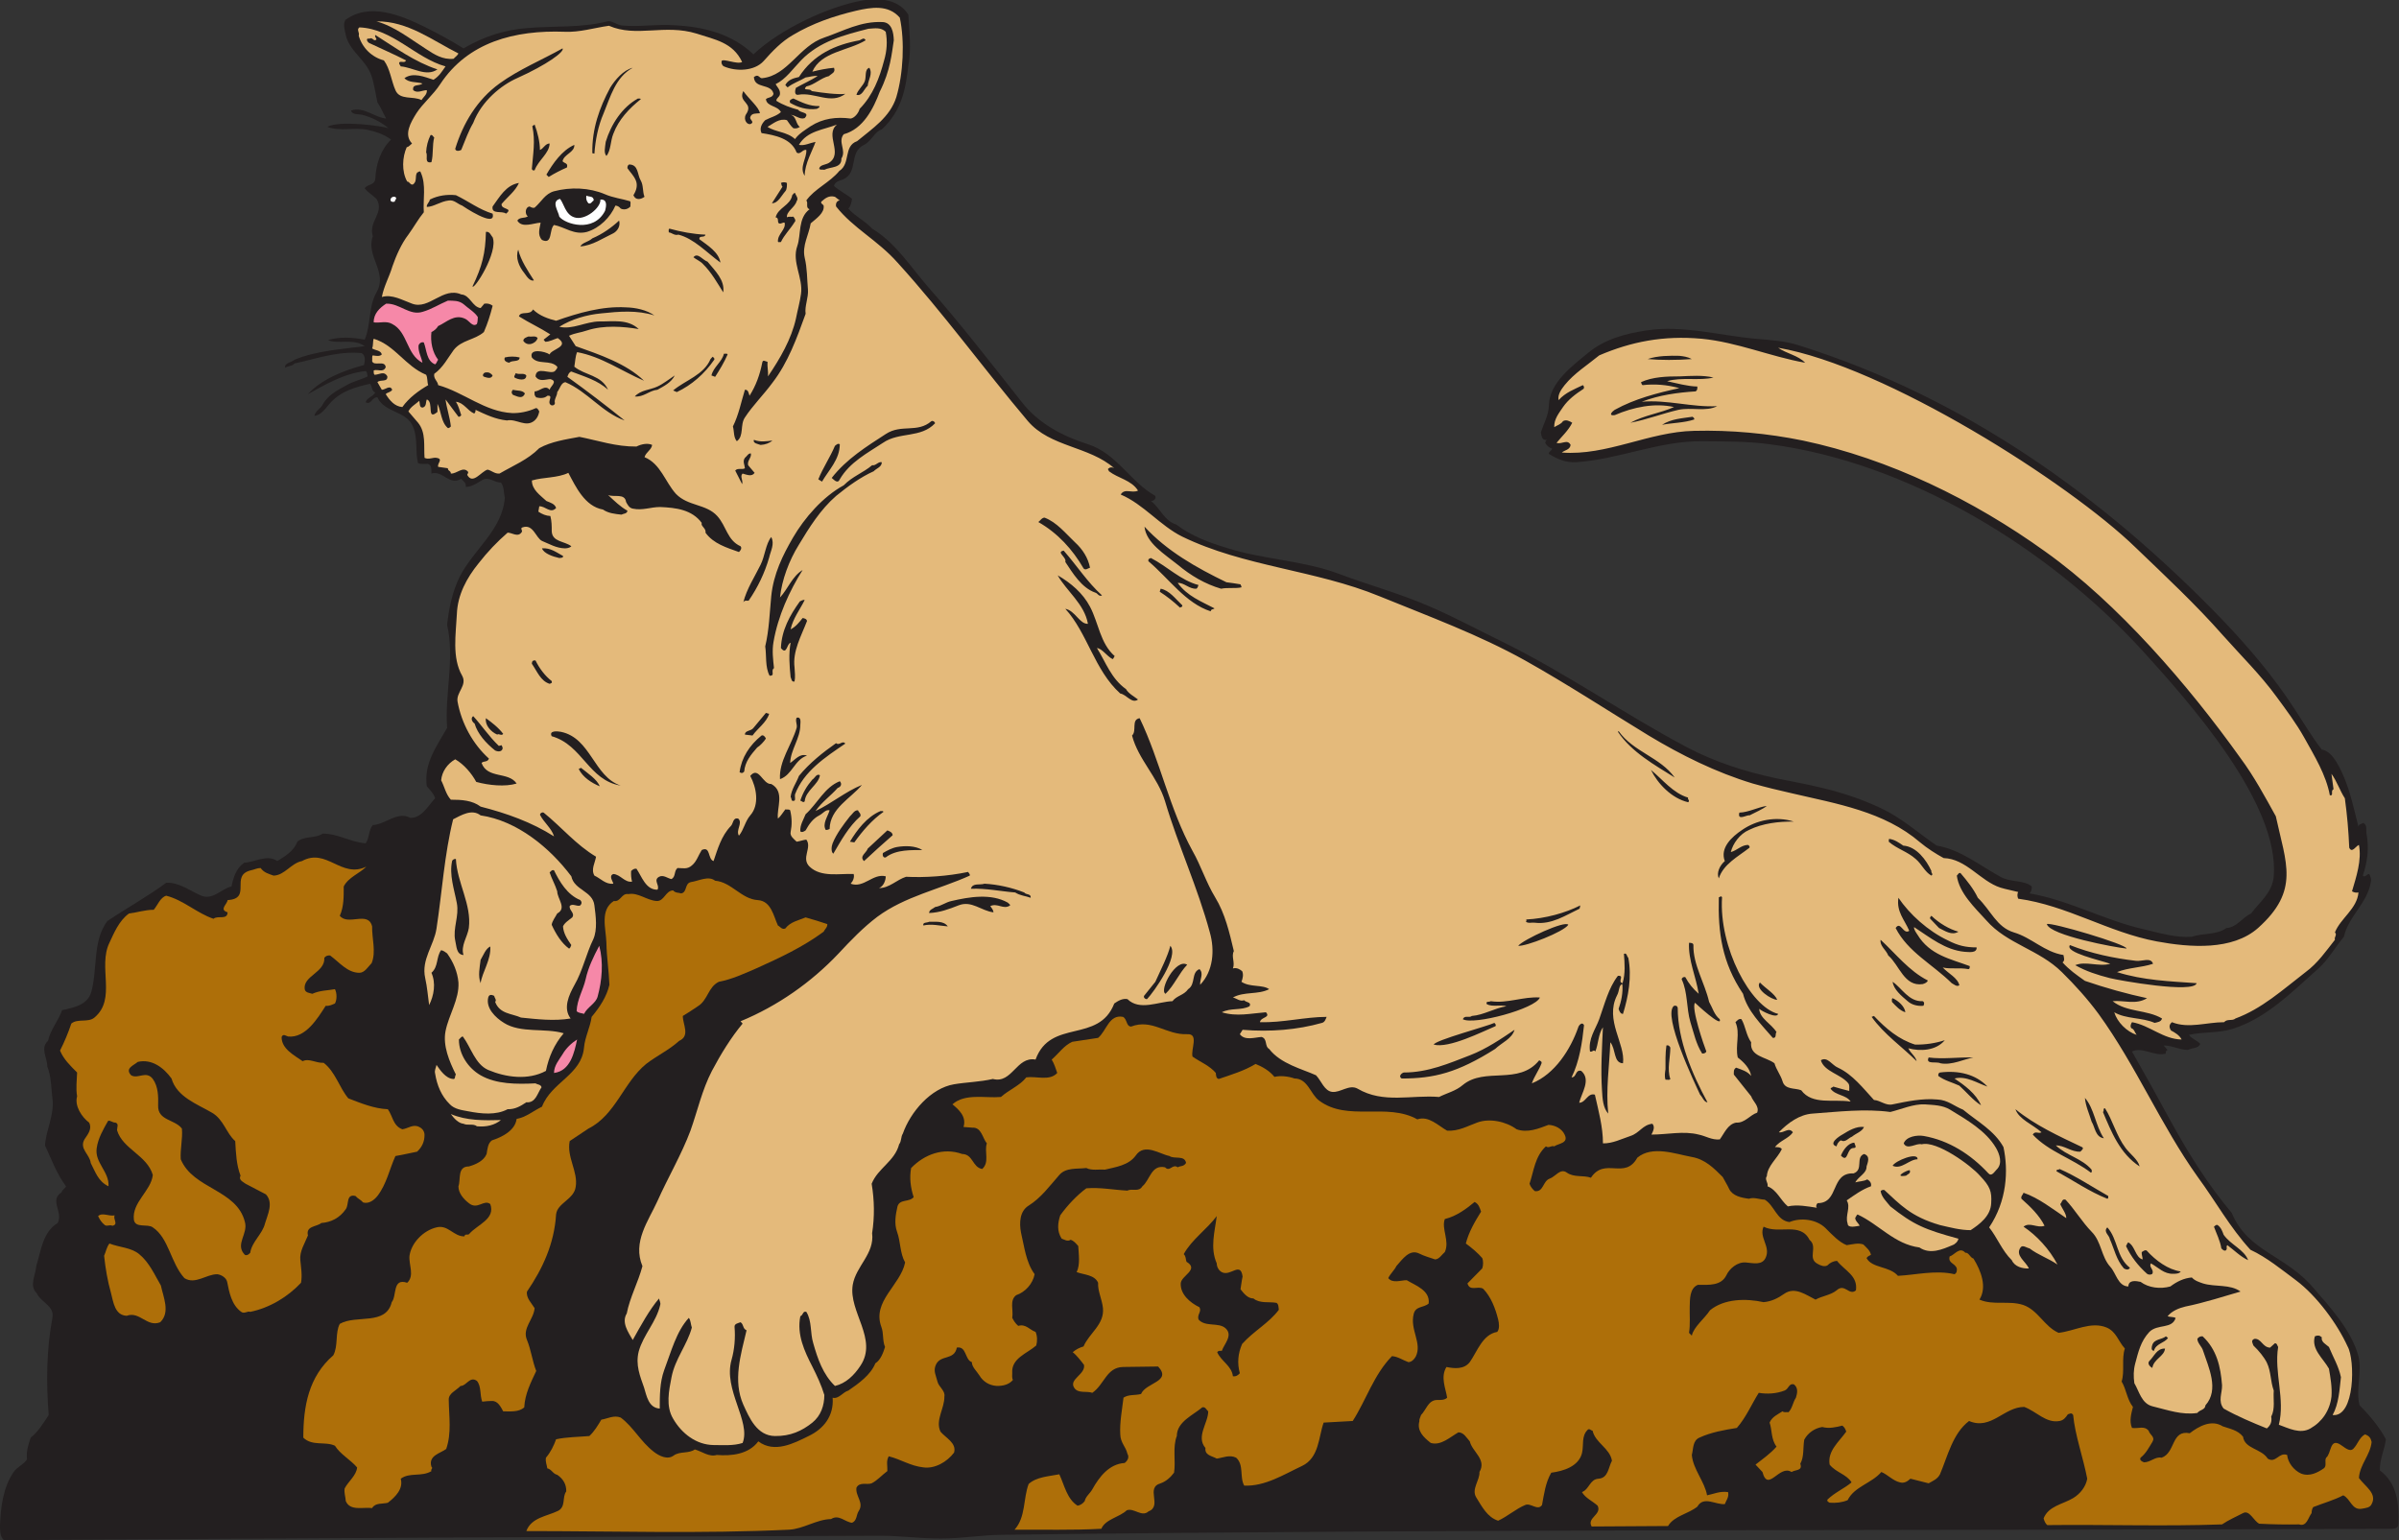 <?xml version="1.0" encoding="UTF-8" standalone="no"?>
<svg
   xmlns:dc="http://purl.org/dc/elements/1.1/"
   xmlns:cc="http://creativecommons.org/ns#"
   xmlns:rdf="http://www.w3.org/1999/02/22-rdf-syntax-ns#"
   xmlns:svg="http://www.w3.org/2000/svg"
   xmlns="http://www.w3.org/2000/svg"
   viewBox="0 0 997.44 640.413"
   height="640.413"
   width="997.44"
   xml:space="preserve"
   id="svg2"
   version="1.1"><rect x="0" y="0" width="997.44" height="640.413" fill="#333333" stroke="none"/><defs
     id="defs6" /><g
     transform="matrix(1.333,0,0,-1.333,0,640.413)"
     id="g10"><g
       transform="scale(0.1)"
       id="g12"><path
         id="path14"
         style="fill:#231f20;fill-opacity:1;fill-rule:evenodd;stroke:none"
         d="M 0,46.797 C 2.156,101.523 9.355,164.16 42.477,212.402 c 10.801,15.84 30.961,23.047 41.762,39.61 -2.883,25.918 4.32,46.074 11.52,67.676 23.758,18.71 40.32,46.796 56.16,70.566 -7.918,100.801 -7.199,202.305 11.52,303.105 7.203,37.442 -35.278,47.52 -48.961,77.051 -24.477,23.75 -2.879,56.875 -1.442,84.238 15.125,48.243 20.164,106.563 66.965,134.629 17.996,35.293 -27.363,70.563 12.234,95.763 1.442,7.93 11.528,12.25 13.684,18.73 -29.523,39.59 -45.359,84.24 -65.523,127.44 2.882,48.95 30.246,95.76 23.043,146.88 -3.598,30.95 -3.598,69.12 -15.84,99.35 0,27.36 -23.043,57.6 2.16,79.92 7.199,34.57 32.398,62.64 43.918,95.77 35.277,7.92 80.64,15.83 91.441,58.32 19.438,71.99 3.598,158.39 49.684,219.6 59.754,40.32 125.277,76.31 183.597,119.52 40.317,2.16 73.438,-25.2 109.438,-40.32 37.441,-14.41 61.922,21.59 94.32,28.79 5.766,27.37 13.684,56.17 39.602,74.16 33.121,1.45 72.719,27.37 102.961,5.04 24.48,15.12 51.84,30.96 62.64,60.49 22.321,18.71 55.438,9.36 79.201,25.2 48.96,0 85.67,-26.64 133.92,-30.24 12.24,16.56 8.64,40.31 22.32,56.88 38.88,1.44 77.04,44.64 117.36,22.32 36,0 54.72,37.44 77.04,61.19 -3.6,13.69 -16.56,26.64 -25.92,37.44 -10.08,70.57 30.95,125.29 63.36,182.17 -7.92,106.56 24.48,214.56 0,321.11 5.75,54 16.56,103.68 38.88,149.77 43.92,86.4 133.92,146.88 141.12,247.68 -4.32,15.84 -1.44,33.84 -12.24,46.79 -20.88,-0.72 -38.88,21.6 -60.48,6.49 -15.12,-9.36 -30.24,-19.44 -48.96,-20.16 1.44,12.95 -6.48,16.56 -14.4,25.2 -37.44,-22.32 -57.6,27.36 -92.88,16.56 -0.72,12.23 2.16,26.64 -11.52,30.23 -10.8,-0.72 -23.77,-0.72 -30.24,2.17 -9.37,37.44 0,75.6 -15.12,112.32 -19.44,51.84 -88.56,43.19 -111.6,92.88 -17.28,1.44 -19.44,-25.2 -36.72,-15.12 5.04,15.12 19.44,14.39 30.24,30.23 -13.68,5.77 -8.64,19.44 -16.56,27.37 -46.09,-10.8 -90,-22.32 -124.56,-60.49 -13.68,-15.84 -28.8,-38.16 -48.959,-39.59 3.597,16.56 18.714,20.87 25.919,35.28 16.55,30.23 47.52,45.36 74.88,60.48 20.88,12.24 43.92,16.56 65.52,27.36 -2.88,5.76 0,12.96 -6.48,16.56 -66.96,-7.2 -125.28,-41.77 -180,-72.01 41.75,46.08 111.6,74.16 174.96,90.72 2.88,12.96 5.76,30.25 -7.92,37.44 -77.04,6.49 -140.403,-18 -208.805,-32.39 -7.918,-10.09 -20.879,-6.48 -28.797,-13.68 -5.039,14.4 18.719,16.55 28.797,25.2 69.121,28.79 150.485,33.12 218.885,42.48 -35.28,25.2 -83.52,5.04 -114.49,18.72 36.73,11.51 76.33,8.64 114.49,1.44 20.16,48.23 10.8,100.79 36.72,147.59 36.72,62.64 -33.84,111.61 -11.52,174.97 -14.4,47.51 38.16,73.44 11.52,116.64 -11.52,11.52 -27.36,20.16 -36.72,33.12 8.64,13.68 30.96,7.91 33.12,30.24 2.16,46.07 16.55,89.28 48.96,121.67 -22.32,16.56 -46.8,24.49 -72.72,30.24 -41.76,8.65 -87.12,-5.75 -126,9.36 38.88,21.61 173.52,2.17 190.8,-4.32 -23.76,20.17 -51.84,33.85 -81.37,41.77 -11.51,2.88 -32.39,-0.72 -35.27,13.67 40.32,12.96 73.44,-22.32 109.43,-25.19 -9.35,16.56 -16.55,35.28 -27.35,50.4 -6.48,30.24 -10.81,64.07 -20.88,89.27 -18.72,46.09 -66.96,72.01 -77.76,120.97 -2.88,15.84 -9.36,31.68 -1.44,46.8 75.6,56.16 174.96,13.68 244.8,-20.17 43.2,-21.59 83.52,-43.2 123.84,-68.4 60.48,35.29 124.56,57.61 198,63.36 84.24,7.21 168.47,0 250.56,20.88 14.39,3.61 32.4,-12.96 46.8,-12.96 56.88,-5.03 106.56,5.04 163.43,0.73 88.56,-4.32 177.85,-25.92 245.53,-90.73 79.92,76.33 232.56,149.77 341.99,168.49 48.97,8.63 111.61,3.59 141.13,-44.65 2.88,-53.27 10.08,-106.55 0,-159.11 -7.92,-67.69 -18.72,-139.69 -82.81,-198.73 -23.03,-7.19 -31.68,-36.71 -55.43,-48.23 -48.96,-23.76 -15.84,-85.69 -65.52,-108 -10.8,-3.61 -25.2,-6.48 -28.08,-20.17 17.28,-15.84 41.75,-27.35 56.16,-40.31 -1.44,-10.8 -4.32,-23.76 -11.52,-30.24 22.32,-25.21 52.56,-38.17 74.16,-62.64 72.72,-43.2 120.23,-119.53 174.96,-182.16 102.24,-115.93 196.56,-238.32 292.32,-359.28 53.28,-68.4 129.6,-106.56 205.92,-131.05 90,-28.79 131.04,-116.63 210.24,-161.27 3.6,-10.08 -7.21,-16.56 -13.68,-15.84 28.79,-21.61 41.04,-61.92 79.2,-73.45 46.8,-35.99 103.67,-56.87 161.28,-74.16 113.04,-35.28 231.83,-37.43 344.87,-79.2 92.89,-35.28 187.93,-60.48 280.8,-100.8 77.77,-33.11 153.36,-74.15 230.41,-111.59 198.72,-97.93 380.88,-226.08 576.71,-329.77 86.41,-45.35 178.57,-74.88 275.77,-95.76 45.36,-9.36 90,-17.27 135.36,-28.07 74.16,-17.28 146.88,-41.05 215.28,-77.05 52.56,-28.79 100.08,-69.84 151.2,-105.12 74.16,-12.24 133.92,-61.91 198.72,-97.2 30.96,-17.99 73.44,-9.36 97.92,-30.24 0,-9.35 -1.44,-15.84 -7.21,-21.6 124.57,-21.6 232.57,-83.51 354.97,-111.6 48.96,-11.52 100.8,-27.36 151.19,-23.75 35.29,12.23 77.77,5.04 108,27.36 32.41,1.43 49.69,33.11 77.05,45.35 27.36,36.72 65.52,64.09 70.56,114.48 19.44,229.68 -267.84,549.37 -408.96,704.88 -293.04,320.41 -730.08,588.25 -1163.52,644.4 -69.84,9.37 -138.96,8.65 -210.24,9.37 -134.64,1.43 -260.64,-56.88 -393.84,-65.52 -32.4,-1.44 -58.32,10.07 -84.24,25.91 -1.44,7.21 8.64,9.37 10.08,16.57 -10.8,3.59 -15.84,8.63 -21.6,18 0.72,3.59 2.16,7.19 5.04,9.36 -15.84,-2.89 -16.57,13.67 -18.72,23.03 7.92,24.49 24.48,54.01 25.2,84.25 1.44,70.55 72.72,123.11 121.68,163.43 52.56,43.93 117.35,60.48 182.87,70.56 112.32,17.28 227.53,-15.83 339.85,-25.92 46.08,-4.31 94.32,-6.47 138.24,-21.59 514.08,-162.01 947.52,-470.88 1316.87,-853.92 82.81,-86.41 159.13,-176.41 223.93,-275.77 29.52,-44.64 55.44,-89.27 87.12,-130.31 22.32,-2.88 39.6,-26.65 50.4,-46.81 33.84,-59.04 47.52,-128.87 64.08,-193.67 0.72,7.91 9.36,8.63 15.12,11.52 13.68,-6.48 7.92,-23.05 10.08,-33.12 8.64,-46.8 2.88,-87.84 -11.52,-131.04 7.2,-7.93 12.24,5.76 20.16,5.04 2.88,-7.21 7.19,-13.69 5.04,-23.77 -10.08,-66.95 -69.85,-107.27 -84.24,-172.07 -27.36,-32.4 -46.8,-69.12 -79.2,-98.65 -85.68,-76.31 -164.16,-156.23 -268.56,-188.64 -43.2,-13.67 -92.16,-8.63 -135.37,-18.71 7.93,-12.24 24.48,-16.56 35.29,-28.08 -6.49,-15.12 -25.2,-11.53 -38.16,-18.73 -24.48,-0.71 -50.4,14.41 -76.33,13.69 l 12.25,-13.69 c -5.05,-2.87 -6.48,-6.47 -5.05,-11.51 -35.99,-10.09 -72.71,22.31 -105.83,6.47 41.04,-71.99 81.36,-144.71 121.68,-218.87 55.44,-100.8 115.92,-197.28 189.36,-284.41 51.12,-123.108 169.92,-131.038 257.76,-237.601 47.52,-54.707 115.92,-128.867 137.52,-209.511 12.24,-50.41 -9.36,-103.692 3.6,-153.36 30.96,-30.957 61.92,-67.675 82.07,-105.84 -3.59,-30.957 -20.15,-64.082 -18.72,-97.207 53.29,-39.589 60.49,-102.949 57.61,-166.308 0,-12.246 -8.64,-15.84 -22.32,-15.84 -1445.04,-5.762 -2889.36,0 -4334.4,-18.73 C 3061.44,15.84 2998.07,5.039 2937.6,5.039 2874.24,4.316 2810.16,13.691 2746.8,13.691 1834.55,10.801 923.035,5.762 12.234,0 0,10.078 0,30.254 0,46.797 v 0" /><path
         id="path16"
         style="fill:#ae6f09;fill-opacity:1;fill-rule:evenodd;stroke:none"
         d="m 357.836,1013.05 c -6.481,-11.53 12.961,-28.089 -7.195,-32.405 -9.364,4.316 -15.84,-2.872 -23.762,2.168 -10.082,7.91 -15.844,17.267 -20.883,28.067 13.684,12.25 32.402,-1.43 51.84,2.17 v 0" /><path
         id="path18"
         style="fill:#ae6f09;fill-opacity:1;fill-rule:evenodd;stroke:none"
         d="m 341.277,925.215 c 31.684,-12.246 67.676,-12.246 92.879,-33.125 31.684,-25.918 48.242,-64.805 67.68,-97.93 7.203,-35.273 30.242,-83.515 -2.156,-114.472 -41.043,-16.563 -64.082,35.273 -104.403,20.156 -37.441,1.445 -41.761,43.203 -48.961,70.566 -10.796,38.164 -17.277,76.309 -21.597,116.641 5.761,12.226 7.199,25.918 16.558,38.164 v 0" /><path
         id="path20"
         style="fill:#ae6f09;fill-opacity:1;fill-rule:evenodd;stroke:none"
         d="m 1039.68,576.719 c 15.84,29.531 5.04,69.844 20.16,97.929 51.12,29.512 144,-6.484 162,67.676 16.56,20.156 1.44,76.328 48.24,60.489 23.76,22.304 4.32,56.875 7.19,84.238 5.77,41.035 43.93,79.199 84.25,88.554 36,9.356 53.28,-28.808 87.12,-28.085 1.44,10.078 11.52,2.168 15.12,7.929 25.92,29.512 82.08,46.071 65.52,92.871 -20.16,15.84 -39.6,-19.43 -66.96,2.89 -16.56,12.95 -32.4,30.96 -32.4,52.56 7.92,21.6 -4.32,61.91 32.4,61.91 20.88,5.77 46.8,17.29 55.44,38.89 2.88,15.84 3.6,33.11 16.56,42.48 31.68,10.08 72.72,30.96 77.04,66.95 29.52,5.04 53.28,25.92 79.2,38.17 29.52,77.03 123.12,98.63 131.04,184.31 2.88,33.13 19.44,63.36 23.76,95.77 25.2,30.23 46.8,62.63 55.44,100.07 -1.44,42.48 -8.64,86.41 -9.36,131.04 -1.44,45.37 -20.88,102.25 23.04,130.33 21.6,-3.61 23.76,25.2 45.36,21.6 30.96,5.76 56.88,-19.45 88.56,-21.6 23.76,-0.72 27.36,32.4 51.12,33.11 7.2,-8.64 17.28,-6.47 25.2,-9.36 19.44,3.61 10.08,30.96 30.24,35.29 24.48,3.6 54.72,20.88 75.6,4.32 51.12,-4.32 82.08,-57.6 133.2,-60.49 41.76,-2.87 48.95,-49.67 62.63,-79.2 7.21,-3.59 12.25,-13.67 23.05,-9.35 15.84,20.88 41.04,25.19 63.36,34.55 23.76,-6.47 46.08,-13.67 67.68,-20.88 0.72,-10.08 -7.92,-15.84 -11.52,-23.75 -65.52,-48.24 -136.8,-81.37 -210.25,-114.49 -38.15,-16.55 -75.6,-33.83 -116.63,-41.76 -33.84,-16.56 -33.84,-56.88 -65.52,-76.31 -15.12,-10.08 -30.96,-20.88 -46.8,-30.25 0,-27.35 23.76,-61.92 -11.52,-77.76 -31.68,-28.79 -70.56,-46.79 -102.96,-71.99 -70.56,-57.6 -95.04,-159.12 -180,-201.6 l -58.32,-38.89 c -10.08,-49.67 26.64,-95.76 18.72,-142.56 -5.04,-39.59 -57.61,-50.39 -61.2,-86.4 -5.77,-92.15 -42.48,-169.924 -90.72,-240.471 -3.6,-19.453 15.12,-37.441 23.76,-51.836 -2.88,-35.293 -39.6,-62.656 -23.76,-99.375 12.96,-31.679 16.56,-65.508 28.8,-96.465 -17.28,-36.718 -35.29,-72.011 -37.44,-113.769 -17.28,-15.117 -43.2,-12.246 -65.52,-12.246 -7.2,12.969 -16.56,33.125 -35.28,32.402 -7.93,0 -20.16,-0.722 -30.24,-2.148 -7.92,20.879 -2.16,47.519 -16.56,64.785 -22.32,15.84 -32.4,-15.84 -51.13,-15.84 -13.67,-14.394 -38.15,-23.027 -36.71,-43.906 0.71,-51.836 9.36,-102.246 -7.92,-152.637 -18,-13.691 -56.88,-20.176 -46.08,-55.449 6.48,-5.039 -3.6,-7.91 0,-13.672 -30.96,-18.73 -68.41,-2.891 -95.76,-23.77 8.64,-30.957 -15.84,-56.152 -40.32,-74.882 -16.56,-4.317 -38.88,0.722 -48.96,-16.563 -28.08,3.613 -68.41,-10.078 -82.08,21.602 -0.72,13.691 -5.76,25.215 -3.6,39.609 11.52,22.324 36.72,40.313 38.88,65.508 -20.16,23.769 -52.56,41.055 -69.12,67.695 -29.52,14.395 -70.564,-2.168 -98.642,25.196 0,98.632 16.559,190.078 93.602,257.031 v 0" /><path
         id="path22"
         style="fill:#e4ba7b;fill-opacity:1;fill-rule:evenodd;stroke:none"
         d="m 1162.8,3695.77 c 8.64,-1.44 21.6,-4.32 28.08,2.88 -2.88,12.96 -19.44,12.23 -30.24,18.71 4.32,10.09 1.44,20.89 5.04,30.24 66.24,-20.15 98.64,-85.67 163.44,-112.31 5.04,-9.37 2.88,-22.33 6.48,-32.4 -28.8,-16.57 -60.48,-39.6 -80.64,-68.4 -24.48,2.15 -39.6,20.88 -51.85,40.31 5.77,6.49 15.13,5.04 20.17,13.68 -6.48,16.56 -22.32,-0.71 -32.4,0 l -13.68,23.77 c 9.36,9.36 32.4,-1.45 30.96,18 -10.09,18.71 -26.64,4.32 -40.32,5.04 -2.88,4.32 -2.16,8.64 -2.16,13.67 12.96,4.33 30.24,-7.91 37.43,10.09 -2.87,23.04 -36.72,1.43 -42.47,18.72 1.44,5.75 -1.44,13.68 2.16,18 v 0" /><path
         id="path24"
         style="fill:#f688a8;fill-opacity:1;fill-rule:evenodd;stroke:none"
         d="m 1204.55,3857.05 c 42.49,1.43 72.72,-38.89 114.49,-25.2 27.35,7.92 51.84,23.76 77.76,34.56 17.28,0 34.56,0.72 48.96,-10.8 15.12,-13.68 34.56,-24.48 44.63,-40.32 -0.71,-5.76 0,-14.41 -2.87,-21.6 -13.68,-11.53 -24.48,11.52 -37.44,16.56 -33.12,15.12 -57.6,-11.52 -83.52,-23.04 -4.33,-7.93 -12.96,-15.12 -20.88,-18.73 -3.6,-30.23 2.88,-63.35 20.88,-86.39 -3.6,-4.32 -4.33,-10.8 -9.36,-14.4 -27.36,10.79 -25.92,44.63 -35.28,68.4 -8.64,2.87 -16.56,-5.04 -16.56,-11.52 -0.72,-19.44 9.36,-34.57 12.24,-51.84 -50.4,25.92 -45.37,95.75 -94.32,120.96 -18.73,10.8 -38.16,2.15 -57.6,5.04 -0.72,27.36 19.44,46.07 38.87,58.32 v 0" /><path
         id="path26"
         style="fill:#e4ba7b;fill-opacity:1;fill-rule:evenodd;stroke:none"
         d="m 1429.92,4637.52 c -2.88,-6.47 -10.08,-10.8 -15.12,-16.55 -33.84,-3.61 -60.48,13.67 -85.68,30.24 -51.12,32.4 -97.92,70.55 -154.8,86.39 97.2,1.45 174.96,-59.75 255.6,-100.08 v 0" /><path
         id="path28"
         style="fill:#ffffff;fill-opacity:1;fill-rule:evenodd;stroke:none"
         d="m 1231.2,4190.41 c 10.08,-3.6 0,-10.08 0,-15.12 -19.44,-5.04 -15.84,17.27 0,15.12 v 0" /><path
         id="path30"
         style="fill:#e4ba7b;fill-opacity:1;fill-rule:evenodd;stroke:none"
         d="m 1406.16,1329.12 c 48.96,-20.88 103.68,-20.16 156.24,-18.71 -19.44,-15.84 -45.36,-22.32 -74.88,-19.45 -10.8,9.37 -29.52,1.44 -41.76,7.93 -15.84,1.44 -29.52,16.56 -39.6,30.23 v 0" /><path
         id="path32"
         style="fill:#f688a8;fill-opacity:1;fill-rule:evenodd;stroke:none"
         d="m 1754.64,1515.61 c 10.8,18.71 27.36,34.55 45.36,46.07 -8.64,-41.04 -20.88,-97.91 -72,-104.39 0,23.04 15.84,41.03 26.64,58.32 v 0" /><path
         id="path34"
         style="fill:#ffffff;fill-opacity:1;fill-rule:evenodd;stroke:none"
         d="m 1746.72,4183.93 c 11.52,-12.96 16.56,-48.97 44.64,-57.61 33.12,-11.52 83.52,30.25 81.36,55.44 22.32,1.45 18.72,-20.15 14.4,-35.28 -36,-69.84 -125.28,-41.03 -142.57,-18 -2.87,17.29 -26.63,48.24 2.17,55.45 v 0" /><path
         id="path36"
         style="fill:#f688a8;fill-opacity:1;fill-rule:evenodd;stroke:none"
         d="m 1826.64,1749.61 c 7.91,36 23.75,69.12 42.48,104.39 13.68,-52.55 8.64,-108 -5.04,-158.39 -5.76,-21.61 -31.68,-32.41 -42.48,-54.01 -7.92,2.89 -17.28,2.17 -23.04,8.65 1.44,36.72 20.15,64.79 28.08,99.36 v 0" /><path
         id="path38"
         style="fill:#ffffff;fill-opacity:1;fill-rule:evenodd;stroke:none"
         d="m 1828.8,4194 c 7.92,-4.32 23.04,0 23.04,-15.11 -5.76,-2.88 -8.64,-12.25 -16.56,-8.64 -5.76,6.47 -7.92,13.68 -6.48,23.75 v 0" /><path
         id="path40"
         style="fill:#ae6f09;fill-opacity:1;fill-rule:evenodd;stroke:none"
         d="m 1739.52,90.723 c 26.64,12.968 12.96,43.203 26.64,61.211 0.72,22.304 -10.08,39.589 -28.09,51.836 -13.67,2.871 -17.27,17.285 -30.95,20.156 -1.44,10.801 -6.48,20.879 -4.32,33.125 15.12,17.988 24.47,37.441 31.68,57.597 33.84,7.188 69.84,7.188 103.68,10.079 15.12,13.671 26.64,33.125 37.44,51.113 19.44,2.89 38.88,15.117 60.48,6.484 39.6,-29.511 61.92,-74.883 102.96,-106.562 16.56,-12.949 43.19,-26.641 62.64,-11.524 19.44,13.692 46.8,5.039 65.52,18.731 22.32,-6.485 44.64,-24.492 68.4,-17.285 44.64,-3.594 99.36,1.445 129.6,42.48 50.4,-38.164 111.6,-5.762 156.96,16.563 46.8,22.324 79.2,62.636 74.88,119.511 18.72,-5.039 31.67,17.285 48.96,22.325 31.68,21.601 69.84,48.964 84.24,84.96 17.28,10.801 25.2,35.274 30.24,51.114 -8.64,20.176 -3.6,41.777 -11.53,62.656 -29.51,79.922 59.76,129.59 74.16,200.879 -16.55,29.512 -13.67,64.082 -25.19,95.762 -9.36,25.918 -4.32,53.986 1.44,79.196 7.2,23.75 36.72,12.23 50.4,28.79 -9.37,28.81 -13.68,59.77 -7.92,90.72 41.76,43.21 100.8,64.81 159.12,43.93 34.56,-0.72 31.68,-41.76 62.64,-46.8 23.76,21.61 5.76,53.99 14.4,79.91 -13.68,16.56 -16.56,50.41 -44.64,48.96 l -28.08,2.17 c 10.08,32.4 -15.12,54.73 -34.56,70.57 38.88,35.27 102.96,18.71 151.2,23.02 25.92,23.05 59.04,35.28 79.2,61.21 32.4,4.32 72.72,-12.24 96.48,13.68 -5.04,14.39 -9.36,28.8 -17.28,41.75 23.04,20.16 37.44,43.21 64.08,55.45 l 80.64,12.23 c 26.64,22.32 33.84,74.16 77.76,65.53 13.68,-7.93 9.36,-29.52 25.2,-30.24 65.52,25.2 109.44,-26.64 174.96,-23.77 37.43,2.17 10.8,-46.79 16.56,-69.84 24.48,-17.27 53.27,-28.07 72.71,-51.11 0.73,-7.91 0.73,-17.29 9.37,-18.72 39.6,13.68 79.2,25.2 114.47,46.8 21.61,-8.65 43.21,-20.88 59.05,-40.33 17.99,4.34 42.48,2.17 62.63,-5.04 41.77,0 49.69,-49.67 77.05,-69.12 88.56,-66.23 210.96,-5.04 306,-58.32 35.27,12.24 65.52,-20.16 92.88,-35.27 36,-2.17 63.36,14.39 93.6,25.19 38.16,14.41 90,3.61 123.12,-20.88 34.56,-12.22 68.4,2.17 99.36,13.69 20.16,-0.72 41.76,-11.52 50.4,-30.25 13.68,-27.36 -19.45,-27.36 -32.41,-36.72 -9.35,3.61 -17.27,-7.19 -25.91,0 -34.57,-31.68 -37.45,-76.31 -51.13,-116.64 2.88,-8.63 8.65,-16.56 16.56,-23.03 27.37,-3.61 24.49,30.96 46.09,38.87 18.72,6.48 33.12,33.85 54,18.73 22.32,-15.84 51.84,-7.21 74.87,-15.84 43.21,65.51 105.84,-7.93 144.73,62.64 46.8,38.88 118.79,11.52 169.92,2.16 41.76,-7.2 69.12,-35.29 96.48,-62.65 6.48,-12.95 14.39,-24.47 20.16,-37.44 10.8,-21.58 38.16,-27.35 61.92,-30.24 15.12,5.76 31.68,-2.15 48.95,-2.87 30.97,-18.73 36.72,-64.803 77.05,-69.842 36.71,15.122 84.24,7.912 111.6,-18.008 21.6,-21.601 43.92,-45.351 66.96,-54.004 16.55,2.168 35.27,7.93 51.84,2.168 10.07,-10.078 21.6,-19.433 23.76,-32.402 -5.04,-2.871 -10.08,-4.317 -13.69,-10.078 17.29,-32.403 71.28,-24.473 97.93,-55.43 56.16,2.871 117.36,18.711 176.4,5.039 7.2,3.594 7.92,10.801 7.2,17.988 -5.76,17.286 -28.08,15.84 -22.33,37.442 15.13,4.316 30.97,31.68 48.97,11.523 10.8,1.446 14.4,-15.117 25.19,-18.008 23.77,-38.144 43.21,-89.277 18.73,-128.144 43.2,-18.731 90.72,-2.168 136.08,-16.563 46.8,-15.839 66.24,-67.695 110.88,-87.128 50.4,5.761 100.8,36.718 149.75,16.562 30.25,-12.969 36.01,-42.48 56.89,-65.527 -10.8,-31.68 0,-71.27 -10.08,-102.95 15.12,-25.195 16.56,-55.449 35.28,-79.199 -5.05,-20.156 -12.24,-44.648 -2.88,-65.527 20.88,-2.871 37.44,7.93 51.84,-8.633 4.31,-14.394 21.6,-18.73 11.52,-35.293 -10.8,-17.266 -19.44,-35.273 -36.73,-48.945 -4.32,-8.653 5.76,-12.246 10.81,-14.414 20.16,0 35.28,18.73 54.72,14.414 43.92,15.117 29.52,87.832 87.84,76.308 28.08,21.602 67.68,43.926 102.96,21.602 22.32,-7.91 46.8,-11.523 63.36,-32.402 5.04,-38.145 56.88,-36.719 77.04,-68.399 25.2,-15.84 34.56,20.879 60.48,11.524 2.16,-23.75 20.88,-48.243 43.92,-58.321 26.64,-10.078 51.84,3.594 70.55,16.563 10.09,7.207 1.45,23.75 7.21,33.125 16.56,12.949 10.8,61.914 43.92,41.035 11.52,-6.484 28.08,-24.473 40.32,-13.672 15.12,15.117 18,34.551 36.71,45.352 12.97,-4.317 18,-10.801 20.88,-23.77 -4.31,-41.035 -37.43,-71.269 -39.59,-112.305 19.44,-26.64 57.59,-48.242 39.59,-81.367 -5.04,-11.523 -18.72,-12.246 -30.23,-14.394 -31.68,-5.762 -35.28,30.957 -58.32,41.758 -28.8,-15.118 -62.65,-24.473 -93.6,-36.719 -3.6,-5.039 -5.04,-12.246 -5.04,-18.731 -10.8,-13.672 -15.12,-43.184 -38.88,-35.273 -41.77,-0.723 -82.8,0 -124.56,2.168 -17.28,8.633 -30.25,43.906 -50.4,33.105 -22.32,-11.504 -45.36,-21.602 -65.53,-35.273 -182.16,-6.484 -365.03,0 -545.03,-2.168 -5.76,4.336 -9.36,12.969 -11.52,20.879 15.12,38.887 59.76,43.926 92.16,63.379 21.6,12.949 39.6,35.273 43.91,60.468 -12.96,66.954 -38.15,136.075 -43.91,198.731 -5.76,8.633 -10.08,3.594 -16.56,2.148 -7.2,-10.8 -13.69,-18.711 -25.92,-20.879 -41.76,-7.91 -72.73,30.235 -110.16,43.926 -63.36,0 -102.97,-73.437 -172.08,-43.926 -51.12,-38.886 -66.24,-108.71 -90.72,-166.308 -7.92,-15.137 -21.6,-20.176 -35.28,-28.086 -18.72,5.039 -37.44,9.355 -56.88,14.394 -8.64,-7.91 -18.72,-15.117 -32.4,-11.523 -22.32,5.039 -39.6,25.215 -58.32,32.402 -30.25,-35.273 -84.24,-45.351 -105.12,-87.832 -17.28,-7.207 -36,-9.355 -56.16,-7.929 -4.33,2.89 -7.92,2.89 -7.2,9.355 23.76,23.047 52.56,34.57 75.6,54.004 -15.12,25.215 -48.96,30.957 -68.4,55.449 -7.2,42.481 28.8,70.547 51.83,102.949 -2.16,6.485 -5.03,13.692 -12.23,18.731 -19.44,-5.039 -41.76,-10.078 -62.64,-4.316 -23.04,-3.614 -44.65,-18.008 -56.16,-39.61 -4.33,-25.918 0,-53.281 -12.25,-74.883 7.92,-23.027 -15.11,-17.988 -27.35,-25.918 -38.16,24.493 -73.44,-65.507 -90.72,0 l -21.6,23.047 c 20.88,16.563 46.08,33.828 65.51,56.153 -17.27,22.324 -13.67,51.836 -21.59,74.882 7.2,18.008 25.92,25.918 40.32,35.274 5.04,-5.039 12.96,-1.426 18.71,-2.871 12.25,12.949 13.68,31.679 23.05,45.351 4.32,13.692 7.92,30.977 -6.48,41.758 -15.84,3.613 -15.84,-14.394 -28.8,-19.433 -25.92,-10.079 -54.72,-11.524 -80.64,-7.188 -21.6,-33.848 -39.61,-77.051 -68.41,-109.453 -40.31,-6.484 -80.63,-13.672 -116.63,-30.234 -21.61,-9.356 -18.73,-35.274 -23.76,-54.004 3.6,-44.629 40.32,-83.516 47.51,-125.996 21.61,4.316 39.61,13.671 65.53,10.078 3.6,-15.84 -5.76,-25.196 -10.08,-37.442 -28.08,-2.871 -66.25,26.641 -85.68,-7.91 -28.8,-23.047 -72.72,-28.808 -91.45,-60.488 l -238.32,-1.445 c -15.84,27.363 32.41,36.719 18.72,64.805 -15.84,14.395 -38.15,23.77 -48.95,42.481 23.04,8.632 24.48,40.312 51.84,41.757 30.24,2.168 30.24,34.571 41.75,56.153 -6.47,38.887 -51.83,55.449 -60.48,93.613 -5.75,0.723 -8.63,7.188 -14.39,3.594 -21.6,-20.156 -12.24,-48.242 -18.72,-74.16 -10.8,-41.035 -57.61,-55.43 -95.76,-60.469 -18,-30.977 -22.33,-66.25 -28.8,-100.801 -13.68,-19.453 -35.28,7.91 -52.56,0 -28.08,-11.523 -54.72,-35.293 -84.25,-48.965 -33.83,10.801 -50.4,43.926 -68.4,72.715 -15.84,25.918 11.53,53.281 10.09,79.199 23.04,39.61 -22.32,62.637 -30.24,95.762 -10.8,11.524 -18,27.363 -35.28,28.086 -26.64,-15.117 -54.72,-42.48 -86.4,-33.125 -23.04,18.008 -43.92,38.164 -35.28,68.398 -1.44,4.317 2.88,11.524 5.04,18.731 15.84,15.84 22.32,46.074 48.96,46.797 11.51,0 24.48,-0.723 32.4,7.187 -4.32,28.809 -21.6,64.082 -2.16,95.762 24.48,-5.039 54.72,-7.91 72.72,15.117 23.04,32.403 39.6,86.406 85.68,94.336 7.92,9.356 5.76,27.344 2.87,38.867 -8.63,34.571 -22.31,70.567 -46.79,95.762 -17.28,10.078 -41.04,-9.355 -48.96,16.563 15.12,15.839 31.68,31.679 46.08,46.796 3.6,9.356 3.6,23.77 0,32.403 -13.69,15.84 -33.12,32.402 -51.12,45.371 9.36,35.996 27.36,66.953 47.52,99.355 -4.32,12.23 -7.2,23.75 -20.16,30.23 -23.04,-19.43 -56.16,-44.64 -92.88,-53.28 -11.52,-30.231 15.84,-68.395 0,-102.946 -9.36,-7.929 -17.28,-22.324 -30.24,-23.047 -16.56,5.762 -33.12,10.078 -48.96,17.989 -30.96,15.859 -53.28,-17.989 -72.01,-38.868 -5.04,-11.523 -19.43,-24.492 -25.19,-37.441 13.68,-17.285 38.88,-6.484 57.6,-6.484 27.36,-16.563 73.43,-31.68 68.39,-72.715 -15.11,-13.692 -41.03,-7.207 -46.79,-33.125 -12.24,-48.965 27.36,-90.723 6.48,-132.481 -5.05,-9.355 -13.68,-17.285 -23.05,-17.285 -17.99,6.485 -32.39,17.285 -51.11,18.731 -56.88,-58.321 -79.92,-136.075 -122.4,-202.325 l -90.72,-5.039 c -15.84,-43.925 -13.68,-110.156 -67.68,-135.351 -56.88,-26.641 -115.2,-64.082 -180,-61.211 -15.12,26.641 0,64.082 -25.2,87.129 -20.88,10.078 -40.33,0 -60.48,-2.891 -15.12,8.653 -38.17,10.078 -35.28,33.125 -30.24,35.274 8.64,77.754 8.64,114.473 -5.77,4.336 -8.64,15.137 -18.72,12.246 -27.36,-23.75 -79.2,-44.649 -79.2,-89.277 -13.68,-34.571 -2.88,-78.477 -8.64,-114.473 -10.8,-14.414 -25.2,-27.363 -41.76,-33.125 -48.96,-13.691 6.48,-70.566 -38.16,-87.852 -20.88,-18.711 -45.36,12.246 -67.68,3.613 -23.76,-22.324 -66.25,-27.363 -79.2,-57.598 -90.72,-5.039 -182.16,-2.168 -270.72,-2.891 35.28,38.887 26.64,96.485 43.92,142.559 24.48,22.324 62.64,23.769 95.76,30.254 15.84,-33.848 23.76,-77.051 56.88,-97.93 8.64,1.445 16.56,6.485 22.32,14.395 2.88,14.414 16.56,23.769 23.76,36.718 21.6,38.887 52.56,79.2 100.8,82.09 9.36,7.188 15.12,17.989 8.64,28.789 -5.04,22.325 -21.6,33.848 -22.32,60.489 -2.16,36.718 5.76,77.754 10.08,114.472 15.84,10.801 36.72,6.485 54.72,11.524 15.12,35.996 97.2,38.164 53.27,85.683 -35.99,0 -72.71,-1.445 -109.43,-1.445 -51.84,-1.426 -57.6,-54.004 -95.76,-80.625 -18,6.465 -43.93,-2.891 -56.16,15.117 -18.72,27.344 35.28,41.758 30.24,71.992 -9.36,12.246 -23.05,30.235 -35.28,39.61 10.08,8.633 21.6,14.394 33.84,17.988 17.28,41.035 65.52,68.398 60.48,119.531 -2.89,28.067 -16.56,52.559 -15.12,79.2 -11.52,25.195 -43.92,24.472 -66.97,33.105 11.53,22.324 6.48,56.172 5.04,81.367 -7.91,8.633 -12.95,15.84 -23.75,19.434 -10.08,-6.465 -19.44,0.722 -28.08,3.613 -15.12,23.75 -12.24,48.242 -4.32,72.718 21.6,30.23 51.84,62.63 81.36,84.24 43.2,3.59 85.68,-5.04 128.16,-7.21 15.12,7.93 35.28,-5.76 46.8,13.69 23.76,19.43 27.36,68.4 70.56,59.04 15.12,-15.84 23.04,12.23 39.6,0 7.2,5.04 18.72,1.43 25.92,13.67 -4.32,25.2 -36.72,10.81 -51.84,21.61 -30.25,5.76 -77.76,41.75 -105.12,1.44 -22.32,-30.96 -63.36,-35.99 -95.76,-43.92 -19.44,1.44 -41.76,-3.6 -58.32,5.03 -29.52,-3.59 -63.36,2.17 -84.24,-21.6 -30.97,-35.27 -56.88,-71.27 -95.76,-95.76 -28.08,-17.28 -29.52,-54.003 -23.77,-84.237 10.09,-41.758 15.13,-92.871 42.49,-129.59 -5.76,-30.254 -29.52,-56.172 -57.6,-65.527 -21.6,-16.563 -7.92,-46.797 -12.24,-70.567 4.32,-8.632 10.07,-17.988 18.72,-25.195 23.76,7.207 36,-12.949 54,-18.711 5.76,-12.969 5.76,-29.531 2.15,-42.48 -28.79,-25.215 -78.47,-39.61 -74.87,-86.407 0,-4.316 -1.44,-15.117 2.16,-20.878 -11.52,-14.395 -30.96,-19.434 -51.12,-18.731 -22.32,1.445 -41.76,12.969 -53.28,32.402 -8.64,13.692 -23.76,26.641 -23.76,41.758 -22.32,7.207 -15.84,50.41 -46.8,45.371 -7.92,-41.035 -51.12,-20.879 -65.52,-54.004 -8.64,-18.711 0.72,-33.847 5.04,-51.836 3.6,-16.562 25.2,-28.808 21.6,-46.796 0.72,-37.442 -28.8,-73.438 -12.24,-109.454 15.84,-19.433 51.12,-35.273 42.48,-65.507 -22.32,-29.532 -60.48,-51.133 -95.76,-46.094 -40.32,4.336 -70.56,25.215 -108,34.57 -8.64,-15.117 -3.6,-28.808 -4.32,-46.074 -17.29,-12.969 -31.68,-29.531 -48.97,-38.164 -13.67,-5.762 -37.43,5.762 -47.51,-13.691 -3.6,-26.641 24.48,-46.797 7.2,-72.715 -7.92,-11.524 -5.04,-30.234 -20.88,-36.719 -22.32,2.168 -41.04,27.363 -65.52,11.523 -44.64,-0.723 -86.4,-30.957 -131.04,-33.125 -272.16,-12.949 -546.48,-4.316 -819.36,-4.316 15.84,42.48 64.08,46.074 97.92,62.637 z M 5270.4,728.652 c 0.71,21.602 -0.72,56.875 25.2,67.676 34.56,0 72.72,-3.594 89.28,30.235 9.36,20.156 33.84,41.757 60.48,39.609 21.6,-1.445 51.84,-10.801 62.64,16.562 14.39,33.829 -22.32,62.637 -7.2,95.039 47.52,-24.492 114.47,15.84 143.28,-41.054 27.36,-22.305 -7.92,-57.598 25.2,-74.883 8.64,-5.039 20.88,-10.078 30.24,-5.039 8.63,8.652 18.71,13.691 30.24,14.414 24.48,-30.957 65.51,-46.094 59.04,-92.168 -21.6,-17.988 -34.56,23.77 -60.48,0 -18.72,-15.117 -45.36,-17.285 -65.52,-28.789 -29.52,14.394 -64.08,41.758 -97.92,17.988 -19.44,-13.672 -39.61,-23.75 -64.08,-25.918 -55.44,12.246 -123.12,10.801 -167.04,-25.195 -18.72,-28.086 -50.4,-51.133 -56.88,-79.199 l -8.65,8.633 c 4.33,25.917 1.45,57.597 2.17,82.089 z M 3700.8,868.32 c -2.88,7.93 -1.44,17.285 -8.64,23.77 24.48,45.351 72.72,77.754 102.96,118.79 -5.76,-47.521 -21.6,-98.634 0,-147.599 0,-9.355 5.04,-21.601 15.84,-27.363 27.36,-14.395 58.32,34.57 64.8,-13.672 -2.88,-12.246 -4.32,-27.363 -6.48,-39.609 10.08,-12.949 22.32,-28.789 40.32,-28.789 20.16,-16.563 48.95,-9.356 72,-13.692 7.2,-5.039 5.76,-13.672 7.2,-21.582 -30.25,-41.054 -78.48,-66.25 -114.48,-106.562 -12.96,-29.532 -15.84,-59.766 -7.2,-91.446 -5.76,-6.484 -12.24,-10.8 -21.6,-9.355 -3.61,32.402 -36,46.074 -48.97,74.883 3.61,5.742 9.37,4.316 14.41,4.316 7.19,21.602 35.99,48.242 11.52,70.547 -21.6,19.453 -63.36,2.891 -84.24,27.363 -5.04,15.84 10.8,24.493 2.88,38.164 -29.52,14.395 -59.76,40.313 -58.32,74.161 0.72,24.472 59.04,43.203 18,67.675 v 0" /><path
         id="path42"
         style="fill:#ae6f09;fill-opacity:1;fill-rule:evenodd;stroke:none"
         d="m 222.477,1611.37 c 19.441,16.56 52.562,2.17 72,18.71 69.839,58.32 10.078,157.69 46.8,233.28 12.961,27.36 29.52,69.12 61.2,91.44 25.199,2.88 49.679,11.53 77.039,11.53 12.242,14.39 20.164,38.16 38.882,43.92 54,-13.69 95.758,-54.72 147.598,-72.01 12.957,11.53 43.203,-5.04 43.922,20.16 -27.359,8.65 -1.441,24.49 0,38.16 77.758,4.32 5.762,77.05 72.719,92.89 10.801,2.15 19.441,7.19 30.238,7.19 10.801,-15.12 25.199,-17.99 40.324,-23.75 34.559,0.72 54.723,38.87 88.559,45.35 77.042,42.48 122.402,-55.43 200.882,-17.28 -20.16,-20.88 -56.16,-33.11 -70.56,-61.92 0,-30.95 0.72,-62.63 -12.24,-91.44 25.92,-32.39 88.56,16.56 100.8,-33.11 -0.72,-38.16 12.96,-79.2 -1.44,-114.49 -10.8,-10.8 -21.6,-30.23 -38.16,-30.23 -37.44,0 -61.92,32.4 -91.44,54 -7.92,0.72 -13.68,-1.45 -18,-7.21 2.88,-46.07 -66.959,-56.15 -61.205,-97.91 2.164,-11.52 15.125,-11.52 23.761,-14.41 23.766,10.8 46.804,10.08 70.564,14.41 6.48,-12.24 6.48,-33.12 0,-44.65 -8.64,-3.59 -18,-8.63 -28.8,-7.2 -25.201,-38.87 -62.643,-101.51 -117.361,-95.75 -6.481,1.43 -15.121,10.08 -20.161,-1.44 -0.722,-37.44 40.317,-57.6 65.52,-75.61 20.16,10.08 41.762,-6.48 65.522,-5.04 36.72,-28.08 48.96,-77.75 77.04,-110.87 38.88,-15.12 81.36,-32.41 123.12,-33.85 15.12,-20.16 15.84,-51.84 45.36,-62.64 17.27,2.17 33.84,17.29 52.56,7.21 10.8,-5.04 16.56,-14.4 16.56,-25.2 0,-20.88 -7.92,-37.44 -23.04,-51.85 -23.04,-5.04 -45.36,-9.36 -67.68,-13.67 -18.72,-41.04 -27.36,-87.13 -56.16,-124.55 -11.52,-14.42 -28.08,-25.22 -44.64,-20.18 -7.2,8.65 -16.56,11.52 -23.76,20.18 -30.24,7.18 -19.44,-25.94 -30.24,-41.06 -18.72,-27.36 -46.08,-41.035 -76.33,-43.203 -14.394,-12.226 -48.953,-8.632 -41.75,-38.867 -10.085,-25.195 -26.64,-49.687 -23.761,-77.051 2.16,-23.75 6.48,-46.796 2.16,-70.546 -41.762,-44.649 -98.641,-78.497 -158.399,-90.723 -7.921,3.594 -18.722,-7.207 -28.082,0 -30.242,21.601 -37.441,61.191 -43.921,93.594 -2.879,12.968 -17.997,22.324 -30.957,23.769 -34.559,0 -68.403,-33.125 -102.243,-12.246 -43.199,47.52 -48.242,124.551 -98.64,158.398 -16.559,12.247 -54.719,-3.593 -59.039,23.77 -6.481,54.705 53.281,89.275 59.039,139.665 -18,61.92 -94.317,80.65 -111.598,139.69 0,9.36 6.481,20.16 -5.039,23.75 -8.645,-0.72 -17.281,8.65 -23.043,5.04 -15.121,-26.64 -30.961,-53.98 -35.277,-84.24 -7.203,-46.07 39.597,-73.44 36.718,-119.51 -32.402,15.12 -41.039,45.35 -55.437,72.71 -2.883,27.37 -37.441,44.65 -18.723,74.89 10.078,15.11 23.758,31.68 13.684,51.11 -22.324,16.56 -46.086,51.84 -37.442,82.09 -4.324,24.47 -0.722,49.67 0,74.16 -22.32,22.32 -41.765,41.04 -53.285,68.4 13.684,26.64 25.203,54.71 35.282,84.24 z M 429.84,1491.84 c 43.922,10.09 80.64,-17.99 105.117,-51.84 16.563,-57.6 80.641,-79.92 126,-106.56 36.719,-20.88 45.359,-65.51 72.719,-88.56 2.164,-38.16 3.597,-74.16 16.562,-107.99 -7.203,-13.69 8.641,-19.45 15.84,-25.21 l 63.36,-33.11 c 24.48,-26.64 5.039,-63.36 -2.879,-90.718 -7.922,-33.125 -41.039,-56.895 -46.079,-91.446 -5.042,-6.484 -14.402,-10.801 -18.722,-4.316 -28.082,31.68 12.242,63.359 2.16,100.078 -25.203,102.242 -161.281,102.242 -200.156,195.842 -2.164,32.4 6.476,63.36 3.597,95.76 -22.32,29.51 -76.324,24.47 -74.16,72.71 0.719,25.92 0.719,58.32 -16.562,82.09 -20.879,27.35 -46.078,-1.44 -67.684,11.51 -20.152,21.6 7.203,30.25 20.887,41.76 v 0" /><path
         id="path44"
         style="fill:#e4ba7b;fill-opacity:1;fill-rule:evenodd;stroke:none"
         d="m 1121.04,4718.89 c 104.4,-4.32 174.96,-95.76 268.56,-121.68 -11.53,-16.57 -19.44,-30.24 -37.44,-41.76 -27.36,8.64 -63.36,24.48 -90.72,5.03 13.68,-15.11 37.44,-10.8 56.16,-16.55 -9.36,-9.36 -32.4,0 -28.8,-20.88 12.96,-10.8 28.8,0 42.48,0 1.44,-13.68 -10.08,-20.16 -16.56,-30.96 -25.92,13.68 -67.68,-1.45 -81.36,30.96 -12.97,29.51 -16.56,66.95 -36,92.87 -38.16,10.09 -67.68,39.6 -78.48,77.04 3.6,10.09 -7.92,18.72 2.16,25.93 z m 30.96,-35.28 c 10.8,6.47 13.68,-11.52 22.32,-2.16 -0.72,5.03 -6.48,7.92 -3.6,13.68 62.64,-39.61 123.12,-84.25 193.68,-107.28 -35.28,-24.49 -76.33,6.48 -114.48,9.36 -0.72,2.87 -8.64,10.08 -2.88,13.67 6.48,2.17 15.84,-3.59 19.44,5.04 -38.16,19.45 -76.32,36.01 -114.48,54.01 -6.48,2.88 -12.96,16.55 0,13.68 v 0" /><path
         id="path46"
         style="fill:#e4ba7b;fill-opacity:1;fill-rule:evenodd;stroke:none"
         d="m 2454.48,4429.45 c 6.48,-8.65 11.52,-18 20.16,-25.21 7.92,-1.43 13.68,0 20.16,4.32 -12.96,7.92 -10.08,33.12 -28.8,37.45 15.84,-0.72 28.8,-15.84 43.92,-10.09 18,19.45 -14.4,15.13 -20.16,25.93 -23.76,6.47 -46.8,14.4 -68.4,28.08 0.71,10.8 12.24,11.52 11.52,23.76 0,11.52 -9.36,20.15 -13.68,28.07 32.4,15.84 54,48.24 79.2,74.16 57.6,59.76 134.64,79.21 210.24,98.65 20.88,1.44 38.88,5.04 54,-9.36 5.76,-30.25 3.6,-59.76 -5.04,-89.29 -14.4,-54.71 -34.56,-108.71 -76.32,-151.19 -3.6,-13.68 -16.56,-28.81 -28.08,-30.24 -43.92,5.76 -86.4,0.72 -124.56,-23.76 -16.57,-11.53 -36,-22.33 -48.96,-40.32 -24.48,23.04 -61.2,21.6 -85.68,38.15 18.71,10.81 36.72,27.36 60.48,20.89 z m 20.16,67.68 c 25.92,-12.24 50.4,-24.49 80.64,-23.77 2.88,-5.76 -5.04,-5.76 -7.2,-8.63 -31.69,-4.32 -59.76,5.04 -83.53,18.71 -4.31,9.37 4.33,11.52 10.09,13.69 z m 222.48,53.28 c 5.76,13.68 -1.44,37.44 14.4,42.48 11.52,-18.73 -3.6,-37.44 -5.04,-56.17 -11.52,-9.36 -17.28,-33.83 -35.28,-28.07 5.04,15.84 20.16,27.36 25.92,41.76 z m -205.2,13.68 c 45.35,70.55 113.76,100.8 189.36,114.47 5.76,2.17 13.68,10.81 18.72,0 -54.72,-33.11 -138.96,-35.27 -166.32,-97.92 22.32,5.77 44.64,10.09 67.68,12.25 5.76,-15.12 -7.92,-18 -15.84,-25.92 -25.2,-5.76 -45.36,-27.36 -70.56,-32.4 -14.4,-15.13 12.96,-4.32 16.56,-14.4 34.56,-5.76 81.36,-11.52 105.12,-8.65 -45.36,-34.55 -96.48,6.48 -146.88,-2.87 -12.96,-2.17 -10.08,14.4 -7.2,21.6 21.6,12.23 46.08,23.04 67.68,36.72 -10.8,2.16 -25.2,-2.88 -37.44,-4.33 -18,-10.79 -38.88,-17.27 -56.16,-30.96 l -7.2,7.21 c 8.64,17.28 26.64,21.59 42.48,25.2 v 0" /><path
         id="path48"
         style="fill:#e4ba7b;fill-opacity:1;fill-rule:evenodd;stroke:none"
         d="m 1361.52,1908.01 c 17.28,112.32 24.48,231.11 51.84,340.56 24.48,12.23 58.32,33.83 85.68,12.23 113.76,-16.56 216,-100.8 282.96,-190.08 9.36,-43.92 66.95,-45.35 72,-90.72 4.32,-33.11 10.08,-75.59 -3.61,-105.84 -21.59,-43.91 -33.12,-98.63 -59.03,-143.28 -16.56,-30.24 -36,-71.27 -11.52,-103.67 -52.57,-8.64 -104.4,-2.17 -154.8,2.87 -28.8,12.97 -66.24,10.8 -80.64,48.96 5.76,5.76 -2.17,12.25 -2.88,18.73 -7.2,3.6 -15.84,5.77 -18.72,-5.04 -7.92,-33.12 22.32,-62.65 48.96,-79.19 52.56,-33.13 128.16,-15.14 186.48,-32.41 -29.53,-34.57 -46.8,-74.16 -55.44,-117.36 -56.16,-30.23 -125.28,-20.16 -180,2.87 -41.04,18.01 -53.28,69.84 -79.2,104.41 -5.04,0 -7.92,-5.76 -12.24,-9.37 0,-46.07 28.8,-89.28 67.68,-111.6 48.96,-28.07 112.32,-28.07 171.35,-25.2 5.77,-4.31 16.57,-2.87 18.73,-12.24 -12.96,-17.99 -18,-49.67 -47.52,-46.8 -17.28,-11.52 -34.56,-22.3 -58.32,-21.6 -36.01,-19.44 -82.8,-14.4 -123.12,-6.47 -19.44,3.6 -42.48,6.47 -56.88,21.61 -26.64,25.91 -40.32,59.74 -46.08,95.74 -2.88,10.8 2.88,18.73 4.32,27.36 10.8,-15.84 28.8,-42.48 51.84,-43.91 7.92,-1.44 4.32,9.36 8.64,13.68 -20.88,41.75 -41.04,90 -32.4,135.35 10.08,51.13 43.2,99.37 40.32,151.93 -2.88,33.11 -15.84,63.36 -35.28,90.72 -5.76,4.32 -11.53,8.64 -18.72,10.08 -15.84,-20.88 -7.92,-51.13 -30.24,-70.56 14.4,-32.41 7.92,-70.57 -7.2,-100.81 -4.32,31.68 -5.76,54.73 -12.24,84.24 -12.96,58.32 27.36,101.53 35.28,154.81 z M 1728,2089.45 c 17.28,-35.29 41.04,-76.32 82.08,-92.89 5.04,-5.76 5.04,-10.8 0,-16.56 -10.08,-5.04 -24.48,7.93 -33.12,-2.15 -2.16,-13.69 17.28,-21.6 7.92,-35.29 -10.8,-8.63 -24.49,-17.27 -28.8,-28.07 1.44,-22.32 13.68,-40.33 25.92,-58.32 -2.16,-2.89 -2.16,-9.37 -7.2,-10.8 -23.04,16.56 -41.04,45.35 -54,74.16 1.43,11.52 10.8,23.03 17.27,35.27 30.97,16.57 0,46.08 0,69.13 -6.47,20.87 -17.27,38.88 -23.75,59.04 2.88,1.44 6.48,9.35 13.68,6.48 z m -317.52,30.24 c 3.6,4.31 7.2,5.76 11.52,5.04 3.6,-74.16 49.68,-142.56 40.32,-215.28 -4.32,-28.08 -25.93,-55.45 -16.56,-84.24 -23.04,1.43 -21.6,28.79 -25.92,45.36 -7.92,38.16 12.96,76.32 5.04,116.64 -7.92,42.48 -24.49,88.55 -14.4,132.48 z m 88.56,-309.61 c 8.64,14.41 15.84,35.29 30.24,41.76 2.88,-41.04 -25.2,-79.91 -30.24,-114.48 -8.65,23.05 -2.88,48.25 0,72.72 v 0" /><path
         id="path50"
         style="fill:#e4ba7b;fill-opacity:1;fill-rule:evenodd;stroke:none"
         d="m 5510.88,1135.45 c 2.16,32.4 32.4,54.71 46.8,84.24 -5.04,7.2 -13.68,5.76 -21.61,6.48 16.57,20.88 43.21,26.64 56.16,46.08 -12.95,17.28 -27.35,-2.87 -43.91,0 28.8,29.51 64.07,55.43 105.12,58.32 80.64,5.76 162.72,15.84 242.63,5.04 35.29,8.63 71.29,25.19 107.29,23.77 28.08,-2.17 55.44,-2.17 79.2,-16.57 51.83,-31.68 111.6,-65.52 143.28,-119.53 10.8,-18.71 21.6,-48.96 1.43,-67.67 -6.47,-6.49 -15.11,-22.33 -25.19,-11.53 -55.44,59.77 -123.85,102.97 -201.6,116.64 -20.88,3.6 -54.73,-1.44 -62.64,-23.04 10.8,-22.31 39.6,2.16 56.16,-2.88 46.8,12.25 154.08,-66.23 181.44,-97.91 32.4,-33.84 37.44,-49.68 35.27,-85.68 -1.43,-40.33 -36.71,-66.249 -64.07,-84.237 -33.12,0 -64.08,8.632 -95.76,15.84 -92.16,26.637 -125.28,65.507 -173.52,109.437 -4.32,0.72 -8.64,0 -11.52,-3.6 2.88,-18.73 19.43,-33.85 30.23,-47.52 72.73,-57.614 106.57,-72.009 212.41,-100.798 -1.44,-8.652 -10.08,-17.285 -18.72,-20.176 -30.96,-12.949 -69.12,-30.234 -102.96,-7.187 -77.76,10.078 -126,71.992 -192.96,102.951 -4.32,-2.87 -3.61,-6.47 -7.2,-10.08 -0.72,-10.078 10.08,-16.563 13.68,-25.195 -8.64,-0.723 -37.44,-9.356 -37.44,7.207 -8.64,24.468 10.8,50.388 -2.88,71.988 23.04,15.84 48.23,34.57 75.6,43.93 2.88,10.8 -5.04,17.99 -11.52,21.6 -10.8,-6.48 -25.93,-5.76 -37.44,-9.37 10.8,19.45 36,28.08 35.27,49.68 3.61,12.25 12.97,32.41 -7.91,38.89 -27.36,-10.8 -0.72,-48.96 -32.4,-60.49 -73.45,2.89 -43.92,-92.87 -112.32,-92.87 -3.6,-2.89 -6.48,-10.8 -2.16,-14.41 -28.8,4.33 -60.48,10.8 -90.73,4.33 -23.75,20.16 -33.83,51.12 -63.35,62.64 2.88,10.8 -10.08,21.6 -2.16,31.68 z m 445.67,18.71 c 4.33,-10.8 -6.47,-12.23 -11.51,-17.27 -41.04,-6.48 2.16,17.27 11.51,17.27 z m -210.23,110.88 c 20.88,12.97 43.91,26.64 67.68,23.77 -5.77,-14.4 -24.48,-19.43 -37.45,-30.24 -11.51,-4.33 -20.87,-19.45 -34.55,-11.52 -7.92,-3.61 -12.24,-12.25 -13.68,-18.73 -26.64,7.93 7.2,30.96 18,36.72 z m 37.44,-25.2 c 0.72,-5.76 10.08,-16.56 -2.16,-16.56 -23.05,0 -15.85,-48.96 -39.6,-23.75 6.48,16.56 22.32,39.59 41.76,40.31 z m 197.28,-51.83 c -25.92,0 -50.4,-33.13 -77.76,-20.16 7.2,15.12 79.2,44.63 77.76,20.16 v 0" /><path
         id="path52"
         style="fill:#e4ba7b;fill-opacity:1;fill-rule:evenodd;stroke:none"
         d="m 1223.28,3971.52 c 12.24,35.29 28.8,72.72 50.4,100.8 17.28,23.77 30.96,48.97 48.24,69.84 -2.88,41.05 7.92,84.97 -9.36,123.85 -2.88,7.92 -7.2,0.71 -11.52,0 -7.93,-11.52 1.44,-28.08 -13.68,-37.45 -7.92,-1.43 -10.09,9.37 -17.28,9.37 -18,31.68 -15.12,77.03 -1.44,107.28 6.48,0.71 10.8,7.2 16.56,11.51 -26.64,27.37 -4.32,65.53 13.68,94.33 19.44,30.24 52.56,57.6 74.16,90.71 86.4,131.05 231.84,169.21 388.08,163.45 46.8,-2.16 92.16,12.24 138.24,18.72 85.68,-37.45 173.52,6.48 273.6,-24.48 56.88,-18.72 113.04,-27.36 141.84,-88.57 -15.84,-8.63 -59.76,12.25 -64.08,2.89 -1.44,-6.48 1.44,-13.69 7.2,-16.56 38.16,-16.57 95.04,-15.12 123.84,16.56 27.36,30.96 56.16,61.19 91.44,81.36 60.48,36 126.72,59.03 196.56,75.6 47.51,10.79 100.8,20.15 136.8,-21.6 15.84,-74.17 10.8,-174.24 -10.8,-247.68 -19.44,-62.65 -75.6,-98.64 -122.4,-137.52 -43.2,-15.13 -19.44,-69.84 -55.44,-92.88 -29.52,-36.01 -77.76,-56.16 -102.96,-92.16 7.2,-7.92 -3.6,-22.32 10.08,-27.37 -36.72,-27.36 -25.92,-79.2 -38.16,-114.47 -18,-50.41 18.72,-99.36 11.52,-149.76 -3.6,-25.92 -10.8,-51.12 -15.84,-77.04 -14.4,-64.08 -48.96,-123.84 -87.12,-180 1.44,15.12 -2.88,30.23 -1.44,45.36 -5.76,0.71 -15.12,8.63 -16.56,-2.88 -7.2,-36.72 -19.44,-71.28 -39.6,-102.96 -2.88,7.92 -3.6,19.43 -14.4,18.71 C 2311.92,3551.05 2304,3510 2286,3474 c 4.32,-14.39 1.44,-33.83 12.24,-46.07 23.04,16.56 9.36,51.11 25.2,74.16 24.48,37.44 57.6,69.84 85.68,107.99 48.96,63.36 76.32,139.69 103.68,215.29 -3.6,24.47 9.36,49.67 7.2,76.31 -2.88,31.68 -2.16,66.25 -10.08,98.65 -8.64,38.15 12.96,71.28 18.72,107.27 16.56,14.41 43.92,32.4 40.32,55.45 -2.16,4.31 -10.08,6.48 -7.2,12.24 12.24,10.8 23.76,20.16 42.48,15.12 l 15.12,-11.52 c -8.64,0 -13.68,-9.36 -11.52,-18.72 54,-68.41 128.88,-104.4 191.52,-174.96 144,-158.4 269.28,-331.92 406.8,-494.64 69.84,-81.37 190.8,-77.76 269.28,-146.88 -5.05,3.6 -12.96,3.6 -16.56,0 -6.48,-2.89 0,-6.48 0,-9.37 28.8,-22.31 69.83,-27.35 90.72,-60.47 -18.72,-9.36 -41.76,8.63 -54,-12.24 71.28,-30.24 123.11,-97.21 191.52,-131.04 193.68,-94.32 414.72,-103.68 616.32,-186.48 153.36,-62.64 308.88,-119.52 453.6,-200.16 131.03,-73.45 256.32,-155.53 385.19,-234 101.53,-61.2 210.25,-115.2 324.73,-149.77 40.31,-11.51 82.8,-21.59 120.96,-30.24 141.84,-33.12 288.72,-56.87 401.04,-153.36 22.32,-18.71 49.68,-35.99 73.43,-48.96 70.57,-2.15 114.49,-71.99 177.13,-92.15 18.71,-5.76 36.72,-8.65 55.44,-13.69 -3.6,-5.76 -2.88,-15.12 0,-20.88 152.64,-20.88 281.52,-105.12 432,-133.2 105.12,-19.44 236.16,-28.79 316.08,41.77 131.04,117.35 87.12,201.6 55.44,348.48 -33.84,61.19 -68.4,125.27 -110.16,181.43 -162,226.81 -381.6,482.4 -609.12,644.41 -223.2,160.55 -486.01,289.44 -756.01,346.31 -109.43,22.33 -224.64,33.13 -339.11,30.25 -141.12,-2.88 -272.17,-78.48 -412.56,-67.69 8.64,7.93 25.2,7.93 27.36,23.77 -10.08,19.43 -27.36,0.72 -43.92,6.48 16.56,20.16 36.72,38.16 48.96,62.64 -7.92,5.04 -18.72,10.79 -28.8,5.04 -5.76,-9.36 -18,-12.96 -27.37,-18.72 -0.71,25.92 15.13,43.92 27.37,62.64 16.56,23.76 39.6,41.03 64.08,56.88 2.88,3.59 1.44,8.63 -2.16,11.52 -25.2,-12.25 -54.73,-23.05 -75.6,-46.8 -3.6,16.55 7.92,33.11 18.72,46.8 30.24,37.44 71.28,62.63 107.99,92.88 99.37,42.48 199.45,62.63 319.69,51.83 110.88,-10.79 213.84,-55.44 322.56,-74.87 -21.6,23.04 -57.6,28.07 -84.24,46.8 334.07,-57.6 906.48,-420.49 1115.28,-623.52 92.88,-89.29 187.2,-177.12 271.44,-272.88 57.6,-64.81 117.35,-123.13 167.76,-192.25 30.24,-41.04 61.92,-83.52 86.4,-127.43 31.68,-56.88 68.4,-116.65 79.92,-180.01 13.68,-2.15 0.72,14.41 11.52,18.73 l -6.48,48.24 c 16.55,-22.32 25.92,-51.84 41.76,-76.33 7.2,-52.56 11.51,-102.24 13.68,-154.08 8.63,-18.71 20.88,5.76 30.24,8.65 9.36,-47.52 -8.64,-100.8 -21.61,-144.72 6.49,-3.6 12.25,-5.04 20.17,-3.6 -4.33,-51.13 -56.16,-80.64 -73.44,-124.57 7.91,-7.91 -2.88,-13.67 0,-23.03 -27.36,-34.57 -53.28,-72.73 -91.44,-100.8 -72.72,-56.17 -136.8,-114.49 -218.88,-144.72 -9.36,-8.64 -25.93,0 -35.28,-11.53 -54.72,0 -110.88,-20.88 -162.72,0 -9.36,-7.91 -9.36,-15.84 -2.88,-25.91 12.24,-6.49 25.92,-14.4 33.12,-28.09 -57.6,0.72 -100.08,44.65 -154.8,54 -3.6,-5.04 -6.48,-12.95 -2.17,-18.71 9.37,-2.89 10.8,-13.69 16.57,-20.88 -30.96,10.08 -60.48,39.59 -69.84,70.55 36.72,-21.6 87.12,-15.84 126,-33.1 8.64,2.14 20.16,2.87 23.04,13.67 -46.8,28.08 -110.16,18.71 -154.09,54 33.85,3.59 73.45,-12.25 107.29,9.36 -61.2,12.97 -131.04,32.4 -193.68,54 -27.36,19.43 -48.24,33.83 -69.85,57.6 7.92,5.76 4.33,14.39 2.88,23.04 -59.75,9.36 -98.63,53.99 -154.79,70.55 -54.01,16.56 -71.28,68.4 -112.32,108.01 -12.96,27.36 -33.12,52.56 -54,77.03 -5.76,2.17 -7.92,-5.04 -11.52,-7.91 7.2,-54 55.44,-99.35 92.16,-139.69 64.08,-73.43 164.16,-90.72 235.44,-161.27 41.04,-40.33 79.92,-83.53 114.48,-130.33 117.36,-161.99 194.4,-347.75 309.6,-509.04 56.16,-76.31 100.08,-156.955 164.16,-226.798 51.12,-23.75 97.2,-61.914 141.83,-95.039 65.53,-48.965 129.6,-136.797 161.28,-206.641 23.77,-41.758 23.05,-221.758 -46.79,-213.828 19.44,35.273 21.6,79.902 25.92,118.066 -7.2,34.571 -24.48,62.637 -37.44,94.317 -8.64,7.929 -25.2,15.136 -22.32,30.254 -7.2,6.484 -13.68,6.484 -21.6,2.871 -11.52,-40.313 25.2,-67.676 43.92,-100.801 5.04,-29.512 10.08,-56.875 7.92,-87.109 -5.04,-43.204 -28.81,-78.497 -65.52,-99.375 -32.4,-18.711 -68.4,0.722 -98.64,11.523 20.16,79.922 -15.13,162.012 -2.16,242.637 -2.88,3.613 -2.88,11.523 -10.08,11.523 l -15.12,-13.672 c -23.76,0.723 -27.36,29.512 -48.96,27.364 -12.24,-5.039 -5.04,-13.692 -2.88,-20.879 17.28,-16.563 33.12,-36.016 41.76,-53.282 13.68,-28.808 10.8,-57.597 21.6,-87.128 -2.16,-27.364 5.04,-56.153 -7.92,-81.348 2.88,-15.86 -2.17,-27.363 -13.68,-36.738 -44.65,18.007 -92.88,38.164 -134.65,61.933 -18.71,23.028 -4.31,48.242 -5.04,72.715 -4.32,57.598 -16.55,111.602 -60.48,152.637 -7.19,0.722 -12.96,-2.149 -16.55,-7.91 0.71,-14.414 14.4,-23.77 18,-37.442 16.55,-50.41 51.12,-120.957 7.2,-169.922 -0.72,-14.394 -18,-13.691 -25.2,-23.769 -48.24,-7.188 -92.88,9.375 -140.4,20.879 -33.85,8.652 -41.05,46.816 -56.16,72.011 -2.88,21.602 -2.88,40.313 2.88,61.914 9.36,34.571 16.55,68.399 43.92,97.93 25.92,25.918 71.28,7.91 82.08,43.906 -7.92,3.614 -18,2.168 -25.2,5.039 13.68,16.563 34.56,25.215 55.44,30.254 57.6,11.504 122.4,32.403 172.08,46.797 -32.4,23.75 -78.48,13.672 -116.64,25.196 -12.25,4.316 -25.2,7.929 -35.29,18.73 -25.19,-2.168 -46.79,-12.969 -66.96,-28.086 -31.68,-8.652 -67.67,-4.316 -92.88,14.395 -13.67,2.89 -37.43,7.207 -38.15,-14.395 -32.4,0.723 -38.17,41.758 -56.17,61.191 -28.79,31.68 -27.35,78.477 -58.31,109.454 -29.53,30.234 -51.84,68.396 -81.36,100.076 -11.52,3.6 -10.8,-8.65 -16.56,-13.69 5.76,-14.39 19.44,-30.23 18.72,-43.91 -41.76,28.07 -86.4,63.36 -133.2,79.2 -1.44,-5.76 -9.36,-10.8 -6.48,-18.73 27.35,-24.47 55.44,-51.11 72,-84.235 -23.04,-8.633 -46.08,12.968 -65.52,-2.872 40.32,-26.64 81.36,-70.566 105.84,-118.085 -28.08,19.433 -59.76,29.511 -87.13,50.39 -8.63,1.445 -21.59,12.246 -28.07,2.891 -18,-25.196 17.27,-43.926 25.92,-65.528 -19.44,-0.722 -43.92,5.039 -53.28,25.918 -30.24,29.532 -45.37,70.567 -70.56,102.246 55.44,82.075 60.48,177.125 44.64,250.565 -28.8,51.84 -80.65,79.2 -126,116.64 -27.36,10.8 -47.52,30.24 -79.92,31.68 -46.8,4.32 -94.32,-5.76 -139.68,-15.11 -21.6,-5.06 -37.44,12.22 -58.32,13.67 -33.12,35.99 -66.96,79.92 -112.32,100.8 -18,7.2 -33.12,35.99 -53.28,23.04 10.8,-36.01 62.64,-43.2 85.68,-72.01 5.04,-7.2 2.16,-15.84 2.88,-23.75 -16.56,4.32 -33.12,8.64 -49.69,13.67 -2.16,-2.87 -7.19,-2.87 -8.63,-6.48 15.12,-21.6 48.95,-18.71 62.63,-40.31 -53.27,8.63 -119.52,-11.53 -154.08,35.27 -19.43,7.93 -50.4,0.72 -58.31,28.09 -5.76,19.43 -19.44,35.99 -25.2,56.15 -26.64,20.16 -77.76,20.88 -72.73,65.53 -15.84,22.32 -17.27,49.68 -30.23,71.99 -8.64,2.89 -13.68,-5.04 -18.72,-9.36 15.84,-34.55 -1.44,-72.71 7.2,-110.15 18.72,-14.4 38.16,-33.85 41.75,-57.6 -12.23,15.12 -29.52,19.43 -46.79,25.92 -8.64,-5.04 -7.2,-13.69 -7.2,-21.6 18,-23.05 37.44,-46.8 53.99,-67.68 5.77,-16.56 26.64,-30.96 18.73,-51.13 -22.32,-7.19 -38.88,-33.11 -65.52,-30.96 -26.64,-5.04 -37.44,-34.55 -51.12,-52.56 -25.2,-2.15 -43.92,10.8 -65.52,15.12 -47.52,12.25 -98.64,0 -147.6,0 5.04,10.08 12.23,23.77 2.88,33.85 -30.96,-3.6 -39.6,-28.81 -68.4,-38.17 -28.09,-9.35 -56.16,-23.75 -85.68,-23.04 0,51.13 -13.68,100.8 -25.2,151.93 -23.04,6.48 -28.09,-25.2 -48.96,-25.2 7.19,30.24 38.16,72 6.48,99.36 -19.44,5.04 -13.68,-20.16 -30.24,-20.16 24.48,49.67 33.12,107.99 38.88,162.72 -5.76,12.24 -16.56,-0.72 -18,-6.49 -23.76,-68.39 -72.72,-146.15 -144.72,-174.96 7.2,21.6 22.31,41.04 30.23,62.64 1.45,6.48 -4.31,6.48 -7.19,9.37 -64.08,-79.21 -169.2,-20.17 -238.32,-77.05 -21.6,-18.71 -49.68,-25.19 -74.16,-37.44 -85.69,7.21 -173.52,-21.6 -254.16,25.92 -25.92,14.41 -53.28,-12.95 -79.2,-10.08 -24.48,2.89 -33.84,34.57 -50.4,51.84 -42.49,19.45 -110.16,35.29 -146.17,82.09 -15.11,8.63 -4.31,31.68 -23.75,37.44 -21.61,-1.45 -52.57,-12.25 -67.68,8.63 l 8.64,13.69 c 86.4,-7.2 171.36,0 247.68,21.61 8.64,2.14 11.52,11.5 14.4,18.71 -66.96,0 -138.24,-18.71 -208.08,-16.57 2.15,16.57 34.56,13.7 18.72,30.96 -46.8,-3.59 -92.16,-14.39 -137.52,0 27.36,14.41 60.48,5.04 86.4,18.73 7.2,13.67 -11.52,11.52 -16.56,18.71 -14.41,-4.31 -23.05,5.76 -35.28,8.65 35.28,19.44 77.76,7.91 113.03,25.92 -20.87,15.12 -59.75,5.04 -86.39,23.03 3.6,9.37 7.2,22.32 2.16,33.12 -7.93,6.49 -16.57,11.53 -28.8,8.64 7.19,18.73 -5.76,37.44 2.88,54 -13.68,57.6 -27.36,117.36 -58.32,167.77 -28.08,46.08 -43.92,97.92 -70.56,144.71 -72,131.04 -100.81,280.81 -164.88,414.01 -27.37,-4.32 -7.92,-39.61 -23.76,-54 19.44,-74.89 79.92,-128.88 102.96,-205.2 41.04,-138.25 101.52,-267.84 139.68,-408.97 15.84,-55.43 10.8,-120.96 -30.24,-163.44 -1.44,17.29 12.24,35.28 -2.16,48.97 -26.64,-10.8 -10.8,-46.8 -35.28,-62.64 -13.68,-19.45 -35.28,-19.45 -48.96,-37.44 -44.65,-1.44 -102.24,-30.96 -140.4,6.47 -15.84,2.89 -29.52,-5.75 -41.04,-13.68 -48.96,-125.99 -198.72,-46.07 -245.52,-174.96 -59.76,10.8 -72.72,-76.31 -133.2,-60.47 -40.33,-9.37 -82.8,-10.09 -120.96,-16.56 -72.72,-12.24 -136.08,-86.4 -159.84,-154.08 -6.48,-9.36 -3.6,-23.05 -11.52,-33.13 -13.68,-53.28 -66.24,-74.16 -85.69,-123.12 8.65,-51.84 9.37,-103.67 1.45,-154.082 7.92,-64.785 -50.4,-102.227 -60.48,-161.27 -13.68,-84.238 79.92,-169.199 23.76,-252.715 -19.44,-29.531 -45.36,-54.726 -79.2,-62.656 -37.44,36.016 -54,84.961 -67.68,133.203 -10.08,32.403 -3.6,69.121 -21.6,97.93 -11.52,3.594 -9.36,-10.078 -18.72,-13.692 -11.52,-56.875 12.96,-109.433 37.44,-156.953 14.4,-28.808 28.08,-57.597 37.44,-88.554 0,-33.125 -10.8,-64.805 -37.44,-86.407 -32.4,-25.918 -68.4,-42.48 -116.64,-41.757 -56.16,0.722 -79.92,56.875 -98.64,97.91 -33.12,74.883 -7.92,155.527 10.08,231.855 -12.96,5.762 -7.92,17.988 -18.72,25.196 -7.2,-2.891 -19.44,-4.317 -18.72,-14.395 2.88,-33.848 0,-69.844 -9.36,-102.969 -26.64,-92.871 61.2,-191.523 34.56,-259.199 -28.8,-9.355 -61.2,-6.484 -90.72,-6.484 -54,0.722 -99.36,35.996 -126,82.089 -23.76,39.59 -12.96,88.555 -5.04,129.59 10.8,56.895 48.96,100.801 63.36,154.805 -3.6,9.355 -2.88,21.602 -9.36,30.234 -38.88,-41.757 -55.44,-106.562 -77.04,-163.437 -13.68,-38.164 -13.68,-79.199 -13.68,-119.512 -35.28,2.149 -41.04,40.313 -48.96,65.508 -12.24,35.293 -27.36,70.566 -16.57,113.047 14.41,51.836 54.73,91.445 66.97,144.726 2.16,7.188 -2.88,13.672 -3.6,20.157 -30.24,-35.274 -57.6,-85.684 -82.08,-129.61 -13.68,23.77 -36,54.727 -18.72,82.813 10.08,51.113 35.28,96.465 48.96,147.597 -31.68,75.606 18.72,141.114 46.8,203.032 32.4,72.73 75.6,146.17 102.96,219.61 22.32,62.63 36,126.71 66.96,186.48 27.36,51.84 59.76,104.39 95.76,147.6 l -6.48,7.2 c 115.2,47.52 220.32,120.96 306,211.68 38.16,41.04 77.04,81.35 120.96,114.48 85.68,63.36 192.23,84.96 288,128.16 1.44,5.76 -4.33,8.63 -5.04,11.52 -64.8,-13.69 -135.36,-18 -193.68,-15.13 -29.52,-9.36 -51.84,-35.28 -84.24,-35.28 15.12,6.49 20.88,25.2 20.88,36.72 -40.32,10.08 -68.4,-38.16 -109.44,-23.04 7.92,8.65 12.24,20.17 9.36,30.25 -43.2,2.15 -101.52,-11.52 -137.52,23.03 -27.36,26.64 8.64,59.04 -10.08,84.25 -8.64,-0.72 -20.16,-5.05 -30.24,-6.48 -7.92,7.91 -21.61,17.27 -18.72,30.23 4.32,22.33 4.32,43.21 -1.45,67.68 -4.31,4.32 -10.07,1.45 -15.11,2.89 -7.92,-10.08 -14.4,-21.6 -23.05,-28.81 -5.03,31.68 23.05,84.24 -20.87,108.01 -26.64,-2.17 -38.88,57.59 -65.52,25.2 19.44,-36 29.52,-90 0,-123.13 -16.56,-19.43 -19.44,-43.91 -35.28,-63.36 -10.8,17.29 12.96,39.61 -2.16,53.28 -17.28,4.32 -15.12,-15.84 -23.04,-23.04 -30.24,-31.68 -41.04,-72 -54,-109.44 -18.72,6.49 -8.64,47.52 -36.72,34.57 -10.8,-16.56 -15.84,-36.01 -30.96,-48.24 -14.4,-12.97 -28.8,-7.93 -44.64,-7.93 -11.52,-9.35 -5.04,-26.64 -18.72,-34.55 -12.25,2.15 -25.2,14.39 -38.88,7.19 -19.44,-10.8 3.6,-27.35 -5.04,-40.32 -36.72,-0.72 -48.96,41.76 -65.52,65.53 -6.48,0.72 -11.52,-2.17 -16.56,-7.2 -0.72,-11.53 0,-22.33 2.88,-33.13 -23.04,-3.59 -36,22.32 -58.32,23.77 -15.12,-5.76 -2.16,-20.88 0,-30.25 -24.48,-2.88 -39.6,16.56 -59.04,25.21 -11.52,19.43 2.16,40.31 5.04,59.04 -61.92,36.72 -106.56,91.43 -163.44,137.52 -5.76,2.15 -10.8,-2.16 -11.52,-6.48 11.52,-23.77 36.72,-42.48 43.92,-67.68 -70.56,44.63 -147.61,72 -228.96,92.87 -25.93,19.44 -58.32,21.61 -92.88,21.61 -15.84,17.28 -19.44,39.61 -30.24,60.48 2.15,26.64 19.44,51.84 43.92,65.52 27.36,-15.84 51.12,-43.93 65.52,-70.56 39.6,-10.8 90,-15.83 126,-5.05 -25.92,38.16 -90.72,13.69 -109.44,64.08 5.76,7.21 18.72,1.44 23.04,13.69 -50.41,45.36 -85.68,110.16 -97.92,177.84 -5.04,28.8 30.96,50.4 14.4,80.64 -32.4,56.15 -19.44,131.04 -16.56,192.24 2.16,60.48 30.96,113.03 67.68,158.4 28.08,36 57.6,66.95 90.72,95.76 14.4,0 33.11,-16.56 44.64,2.87 1.44,5.77 -6.48,10.8 2.16,13.68 33.12,11.52 41.04,-33.11 60.48,-42.47 23.04,-9.37 43.92,-22.32 70.56,-23.05 5.76,0 15.11,0.73 20.88,6.49 -21.61,16.56 -59.77,12.96 -61.2,46.8 0,15.83 0,31.67 -4.32,47.51 -13.68,0.73 -25.92,5.77 -37.44,13.68 l 2.88,16.57 c 18.72,1.43 35.28,-24.48 52.56,-5.05 -4.32,12.97 -18,16.57 -30.24,21.61 -20.16,18.72 -45.36,35.27 -45.36,64.08 36.72,10.79 79.19,7.2 113.76,23.76 23.04,-43.2 51.12,-104.4 108,-114.49 16.56,-11.51 36.72,-13.67 57.6,-15.84 6.48,3.6 17.28,2.17 18.72,12.25 -22.32,12.24 -41.04,30.95 -60.48,48.96 18,-7.92 52.56,6.47 56.16,-21.61 4.32,-7.92 9.36,-18.72 20.88,-20.87 30.96,-6.48 55.43,5.04 85.68,5.04 48.96,-2.16 98.64,-7.93 129.6,-49.68 -4.32,-10.09 14.4,-16.57 11.52,-30.24 24.48,-34.56 66.24,-46.8 104.4,-60.49 5.04,4.32 10.08,12.25 5.04,18.01 -41.76,18.71 -43.92,62.63 -72.72,94.31 -34.56,38.17 -91.44,30.25 -128.88,69.13 -33.84,37.44 -47.52,93.59 -97.92,114.48 4.31,15.84 21.6,22.32 23.76,38.16 -13.68,6.48 -33.12,2.88 -48.96,-5.04 -63.36,-0.73 -119.52,18.71 -177.84,30.24 -41.76,-7.92 -87.84,-14.4 -125.28,-35.29 -35.28,-35.99 -82.08,-54.71 -123.85,-79.19 -15.11,-1.45 -24.47,9.35 -37.43,12.23 -20.16,-5.75 -46.09,-48.23 -63.37,-16.55 0,3.6 3.61,4.32 2.89,9.35 -15.84,19.45 -35.28,-6.48 -54,-5.03 0,9.35 -9.36,7.19 -9.36,16.56 l -30.24,4.31 c -3.6,11.53 17.28,24.48 -5.04,28.09 -10.8,2.16 -24.48,-6.48 -37.44,0 -2.88,38.15 5.04,78.48 -20.16,109.44 l -30.24,35.27 c 7.2,15.12 22.32,22.33 33.84,33.13 2.87,-7.21 -0.72,-22.32 11.52,-20.88 12.24,4.31 7.92,17.28 12.24,25.2 23.04,-7.92 -2.16,-68.41 33.12,-38.89 0,10.08 0,13.69 0,25.21 12.24,-24.49 10.8,-56.88 32.4,-75.61 4.32,-0.71 6.48,2.89 9.36,5.04 -2.88,28.09 -13.68,59.05 -16.56,84.25 12.96,-18 26.64,-35.29 40.32,-54.01 3.6,-0.72 6.47,2.17 8.64,5.05 -5.04,14.4 -8.64,29.51 -16.56,41.76 25.2,-2.89 35.27,-27.36 56.88,-36.73 3.6,2.89 4.32,6.48 4.32,11.52 30.96,-14.39 61.92,-29.52 97.92,-33.11 29.52,6.47 59.04,-23.77 86.4,0 8.64,7.91 12.24,17.27 14.4,28.07 -2.16,4.33 -6.48,12.25 -11.53,10.08 -23.75,-10.8 -49.67,-15.84 -73.43,-15.11 -84.96,4.31 -150.48,64.8 -230.4,87.12 -1.44,12.95 -15.12,19.43 -12.24,35.27 27.36,19.44 42.48,49.69 60.48,74.16 24.48,31.68 65.52,30.97 94.32,56.16 12.24,28.09 20.16,54 27.36,82.09 -7.2,5.75 -15.84,7.91 -25.92,6.48 l -11.52,-13.69 c -25.93,2.89 -33.12,41.05 -60.48,42.48 -56.88,25.21 -100.08,-48.95 -153.36,-28.79 -30.24,10.8 -61.92,30.24 -94.32,20.88 6.48,33.83 23.04,62.64 32.4,93.59 z m 119.52,411.12 c 5.76,2.88 7.92,-5.04 11.52,-7.19 -6.48,-25.2 -2.16,-52.56 -8.64,-77.05 -23.76,-5.04 -10.08,21.6 -16.56,30.25 0.72,19.44 5.76,38.16 13.68,53.99 z M 5489.28,1739.53 c 17.99,-18.73 46.79,-35.29 54,-54 -16.56,-0.73 -71.28,34.55 -54,54 z m -64.08,529.92 c 28.8,0.71 58.32,17.27 85.68,20.88 -13.68,-10.8 -36,-20.17 -54,-29.53 -7.2,2.89 -38.88,-18.71 -31.68,8.65 z m -45.36,-151.21 c -15.84,41.04 21.6,75.61 54,97.21 43.91,30.23 105.12,43.93 161.28,25.92 -46.09,0.72 -97.2,-5.04 -139.68,-25.92 -28.8,-12.25 -50.4,-42.48 -56.89,-69.12 19.45,5.04 33.13,22.32 54.01,22.32 2.88,-2.17 5.76,-5.04 4.32,-8.65 -36,-28.07 -82.08,-51.84 -95.77,-95.76 -7.92,17.28 2.89,40.33 18.73,54 z m -18.73,-113.03 c 2.89,0 7.21,6.47 10.09,0 -10.09,-155.52 88.56,-342.01 174.96,-363.61 -3.6,-15.84 -51.84,8.65 -59.04,15.84 1.43,-30.23 37.44,-46.07 53.99,-72.71 -5.04,-4.32 1.45,-19.44 -11.51,-18.01 -36.01,41.76 -79.92,84.96 -92.88,137.52 -65.52,97.21 -78.49,190.8 -75.61,300.97 z m -982.79,-546.48 c 76.32,0 141.84,28.79 207.36,54 50.39,19.44 97.91,51.84 138.24,79.2 -7.92,-28.08 -40.33,-40.33 -60.48,-59.76 -117.37,-74.16 -190.8,-92.17 -291.6,-92.17 -11.52,7.21 0.72,17.29 6.48,18.73 z m 878.4,297.36 c 10.8,-20.17 23.76,-36.01 41.76,-51.85 -8.64,54 -33.12,105.84 -30.25,159.12 5.77,0 13.68,-0.72 13.68,-7.19 -1.43,-61.21 35.29,-117.36 48.97,-177.13 10.8,-18.71 15.84,-40.31 33.12,-54 9.36,-29.51 -74.88,48.96 -77.04,51.13 -12.96,-15.12 28.08,-133.92 35.27,-151.93 -2.15,-5.04 -7.19,-6.47 -12.95,-6.47 -19.44,30.24 -25.92,64.07 -36.72,97.91 -12.96,43.93 -7.92,93.6 -27.36,133.93 0.72,4.32 5.76,8.63 11.52,6.48 z m -35.28,-89.29 c 7.2,1.44 10.08,-0.71 11.52,-6.47 0,-100.8 45.36,-207.36 92.88,-294.49 -10.8,0 -15.13,15.84 -23.04,23.77 -15.84,33.83 -118.8,249.12 -81.36,277.19 z m -26.64,-197.99 c 0,21.6 -0.72,49.67 2.88,74.16 6.48,2.15 10.07,-2.17 12.24,-6.49 0,-32.4 -10.8,-66.95 0,-97.91 -2.88,-5.03 -10.08,-1.44 -15.12,-2.16 -3.6,10.8 -1.44,22.32 0,32.4 z m -45.37,933.83 c 36.01,-29.51 69.12,-72.72 115.93,-86.39 -2.88,-5.76 7.2,-9.36 0,-14.41 -51.84,12.24 -95.04,58.32 -115.93,100.8 z m -100.79,120.97 c 46.08,-64.81 129.59,-81.36 174.95,-144.72 -61.91,38.88 -133.91,78.47 -177.11,142.56 l 2.16,2.16 z m -60.49,-898.57 c 16.57,46.09 28.81,97.21 58.33,135.37 22.32,1.43 -2.89,-18.73 14.4,-23.05 9.35,30.24 6.48,62.64 4.32,91.45 9.36,4.32 8.64,-7.93 13.68,-12.25 11.52,-59.76 0,-120.95 -16.57,-174.96 -7.92,-0.72 -12.23,10.08 -13.67,15.84 7.91,21.6 14.4,51.84 11.52,77.05 -11.52,-2.89 -8.64,-21.6 -16.57,-35.29 -38.87,-77.75 26.64,-150.47 18.72,-211.68 -30.23,0.72 -21.6,43.93 -39.6,65.53 -2.87,-74.89 -14.39,-147.6 -6.47,-222.48 -16.56,18 -18.01,47.52 -19.44,72.71 -4.32,65.53 0,131.04 2.88,196.56 -15.12,-22.32 -13.68,-51.83 -23.76,-75.6 -5.76,7.93 -8.65,-2.87 -16.56,0 -5.77,40.33 16.56,67.69 28.79,100.8 z m -227.51,311.05 c 59.04,2.87 121.67,20.16 168.48,43.91 l -2.16,-10.08 c -43.92,-20.88 -87.12,-50.39 -139.69,-43.92 -9.35,1.44 -18.72,-2.87 -28.07,2.89 2.88,1.44 1.44,4.31 1.44,7.2 z m 131.04,-16.56 c -14.41,-22.32 -133.93,-68.4 -156.24,-65.53 15.84,19.44 146.16,79.93 156.24,65.53 z m -300.97,-284.41 c 37.45,2.89 70.57,24.49 108.01,30.25 -18.72,5.76 -43.2,-2.89 -61.2,6.47 -4.32,10.8 7.2,5.76 12.24,9.37 51.84,-7.93 101.52,15.12 153.35,11.52 -13.68,-35.29 -207.35,-87.12 -240.47,-67.69 5.76,13.69 20.15,2.89 28.07,10.08 z m 70.57,-21.58 c 2.16,-2.9 5.76,-5.06 3.6,-10.1 -41.04,-17.27 -146.16,-70.55 -192.97,-57.6 4.33,13.69 168.49,57.6 189.37,67.7 z m 375.11,1912.3 c 62.64,34.57 132.49,52.56 201.61,67.68 -38.16,10.81 -77.77,13.69 -114.48,9.37 -3.6,2.15 -3.6,5.76 -5.04,9.36 36.72,16.55 79.2,18 121.68,18 33.84,1.43 70.55,4.32 104.4,-3.61 -43.2,-10.8 -100.8,2.16 -144.72,-11.51 31.68,-6.48 62.64,-15.85 94.32,-16.57 0,-6.47 0.72,-10.79 -5.04,-15.12 -56.89,-3.6 -114.48,-11.51 -168.48,-32.39 79.2,7.2 157.68,-18 235.43,-13.69 -34.55,-18 -79.91,-2.87 -120.95,-11.52 -49.68,-11.52 -97.92,-30.23 -149.76,-40.31 43.19,23.76 92.16,29.51 136.08,48.96 -60.48,13.67 -126.72,0 -185.05,-25.2 -20.87,-2.88 -8.64,10.79 0,16.55 z m 1719.36,-2890.078 6.48,-5.039 c -11.52,-16.563 -38.15,-17.285 -43.91,-40.313 -10.8,1.426 -6.48,13.672 -5.04,18.711 6.48,18.731 28.8,15.84 42.47,26.641 z m -2.87,-38.164 c -2.17,-24.473 -35.28,-32.383 -39.6,-60.469 -7.21,3.594 -16.56,13.672 -9.36,21.601 15.84,15.118 23.04,39.59 48.96,38.868 z m 164.16,385.215 c 10.8,-7.93 14.4,-18.731 18.71,-30.254 22.33,-31.68 64.09,-46.075 76.33,-79.2 -23.76,10.801 -43.2,30.957 -64.81,46.797 -5.75,-5.039 2.16,-10.781 -5.04,-16.543 -6.48,-2.168 -9.35,2.871 -13.68,6.465 -3.59,23.77 -15.84,47.52 -23.03,67.695 3.6,2.149 5.76,7.188 11.52,5.04 z M 6638.4,928.809 c 21.6,-11.524 21.6,-46.797 44.64,-53.282 0,8.633 -3.61,14.395 -2.88,23.047 5.04,2.149 7.92,7.188 15.13,5.039 28.79,-31.679 66.94,-59.765 106.55,-65.527 -4.32,-7.207 -16.55,-7.207 -23.04,-7.207 -28.8,-1.426 -47.52,20.176 -69.84,32.402 -7.92,-11.523 10.8,-19.433 4.32,-32.402 -3.6,-3.594 -12.24,-3.594 -16.56,0 -28.8,25.918 -49.68,53.281 -65.52,86.406 2.88,3.594 2.88,8.633 7.2,11.524 z m -65.52,46.796 c 33.12,-35.996 28.08,-93.593 70.56,-125.996 -4.32,-7.929 -12.24,-5.761 -18.72,-2.168 -23.76,26.641 -30.24,61.211 -43.92,91.446 -1.44,12.246 -21.6,23.047 -7.92,36.718 z m -7.2,371.525 c 23.75,-36.72 35.28,-85.68 64.08,-123.85 14.4,-19.43 38.88,-35.99 43.92,-57.6 -61.92,40.32 -88.56,108.73 -114.48,169.93 5.04,2.87 -1.45,11.52 6.48,11.52 z m -62.64,32.4 c 29.52,-33.85 32.4,-85.68 59.04,-125.99 -26.64,3.59 -27.36,34.55 -38.16,51.83 -7.2,24.47 -18.72,48.24 -20.88,74.16 z m -79.2,-221.76 c 51.84,-22.32 100.8,-55.45 151.91,-84.23 -0.71,-2.9 2.17,-6.49 -2.87,-8.66 -56.16,22.33 -105.84,56.88 -158.4,85.69 -1.44,7.2 7.91,3.59 9.36,7.2 z m -137.52,186.47 c 61.91,-50.39 134.64,-83.52 207.36,-118.07 7.92,-3.61 -1.45,-10.8 -5.04,-14.41 -28.08,-1.43 -49.68,20.17 -76.33,19.45 34.57,-32.4 81.37,-40.33 111.61,-75.6 0,-2.88 2.15,-7.93 -2.16,-9.36 -58.32,44.63 -131.76,65.51 -181.44,118.79 7.91,12.97 17.28,1.44 27.36,7.21 -27.36,24.47 -70.56,40.31 -81.36,71.99 z m -235.44,114.49 c 57.6,7.19 110.88,-5.04 148.32,-43.93 -30.97,10.08 -66.24,34.58 -102.96,25.2 30.96,-20.88 66.95,-46.8 82.8,-83.52 -24.48,15.12 -45.36,41.04 -67.68,61.2 -21.6,10.09 -46.09,15.86 -65.52,30.25 -0.72,4.32 0,9.36 5.04,10.8 z m -35.28,46.8 c 46.08,-5.76 93.6,1.44 139.67,0 -27.35,-4.32 -67.67,-25.2 -102.96,-18.01 -12.23,6.48 -47.51,-5.04 -36.71,18.01 z m -170.64,129.59 c 38.16,-40.32 77.75,-73.44 128.16,-89.28 31.68,-0.72 64.8,4.32 92.88,13.69 -27.36,-33.12 -77.04,-35.29 -113.77,-25.21 6.49,-15.12 22.33,-24.48 25.93,-40.32 -43.2,43.21 -102.24,84.24 -140.41,138.25 l 7.21,2.87 z m 58.32,55.45 c 18,-7.93 38.16,-26.64 39.6,-43.93 -16.56,5.04 -28.8,18.73 -41.77,32.4 0.73,3.6 -2.15,8.64 2.17,11.53 z m 0,51.11 c 28.8,-19.43 50.4,-62.64 93.6,-60.47 5.76,-2.17 5.76,-10.08 2.16,-14.41 -16.56,-1.43 -35.28,2.16 -48.96,14.41 -19.44,16.56 -43.92,36.72 -46.8,60.47 z m -37.44,131.05 c 46.8,-43.2 89.28,-97.93 146.87,-126.73 0,-5.75 -10.07,-10.08 -15.83,-11.51 -57.6,-8.65 -72.72,59.75 -107.28,89.28 -6.48,17.28 -27.37,30.23 -23.76,48.96 z m 89.28,28.07 c -15.12,35.29 -40.32,59.04 -33.84,102.97 34.56,-51.13 92.16,-103.69 154.79,-133.2 30.97,-15.84 54.73,-21.61 89.29,-21.61 0.71,-18.71 -23.76,-14.39 -38.16,-13.67 -59.76,5.76 -106.56,43.91 -156.97,77.03 -1.43,-6.48 5.77,-16.56 10.09,-23.04 38.88,-64.79 104.4,-76.31 163.44,-98.64 0,-2.87 0.72,-10.07 -5.04,-9.35 -26.64,5.04 -54.72,-0.72 -79.2,5.04 17.28,-18.73 46.8,-32.4 51.84,-55.45 -7.92,-5.76 -16.56,2.89 -23.76,6.48 -59.76,59.05 -136.8,97.21 -174.96,172.09 15.84,23.75 23.75,-22.32 42.48,-8.65 z m 69.12,46.8 c 23.76,-23.03 55.44,-41.76 84.24,-49.67 -20.88,-12.97 -42.48,2.87 -60.48,11.52 l -27.36,28.79 c -2.89,4.32 2.88,7.93 3.6,9.36 z m -131.05,239.76 c 16.57,-2.15 29.52,-11.52 43.2,-20.88 41.05,-2.87 72.01,-44.64 87.85,-79.19 -2.16,-5.77 7.2,-9.36 0,-14.4 -20.88,11.52 -29.52,35.27 -48.97,51.84 -26.63,23.75 -57.59,30.95 -84.23,54 1.44,2.87 -1.44,7.91 2.15,8.63 z m 739.45,-341.99 c -33.12,2.87 -239.05,41.04 -248.4,76.31 11.51,7.21 252,-64.08 248.4,-76.31 z m -176.4,10.8 c 64.8,-25.92 136.8,-41.05 205.2,-48.96 18.72,-2.89 47.52,12.24 54,-9.36 -36.72,-12.24 -76.32,-11.52 -112.32,-25.92 81.36,-25.93 166.31,-28.8 248.4,-34.57 -7.93,-33.12 -242.64,8.64 -270.72,15.84 -39.6,10.08 -74.88,21.6 -108,40.34 32.4,13.67 72.72,-5.77 109.43,4.31 -30.23,10.8 -143.27,35.28 -125.99,58.32 z M 5279.03,3504.24 c 2.88,-2.15 7.21,-5.04 5.05,-8.63 -33.12,-10.81 -67.69,-10.08 -100.08,-16.57 28.08,18.73 61.92,20.16 95.03,25.2 z m -139.67,180 c 30.24,10.8 70.56,10.8 98.64,10.09 12.96,-1.44 25.19,-2.88 38.88,-10.09 -45.36,-3.6 -99.36,-3.6 -137.52,0 z m -1519.2,-716.39 c 27.36,-5.04 46.07,-31.68 66.96,-51.13 2.88,-6.47 -3.6,-5.04 -6.48,-7.92 -20.88,19.45 -41.04,35.29 -63.37,49.68 l 2.89,9.37 z m -1929.6,125.99 c 26.64,2.17 45.36,-12.96 65.52,-23.76 2.16,-6.47 -7.92,-5.76 -11.53,-6.47 -20.15,4.32 -48.95,14.39 -53.99,30.23 z m 121.67,-684.71 c 20.17,-16.57 50.41,-36 58.33,-57.61 -25.92,10.8 -52.56,28.09 -65.52,54.01 l 7.19,3.6 z m -62.63,112.32 c 93.6,-19.44 102.24,-139.69 186.48,-167.76 -100.8,16.56 -118.81,126.72 -215.28,154.08 -9.36,18 17.27,15.84 28.8,13.68 z m -79.21,222.48 c 11.53,-23.76 29.53,-48.25 50.41,-64.09 2.16,-6.48 -1.44,-6.48 -6.48,-8.63 -28.08,8.63 -38.88,38.87 -55.44,62.63 0,7.92 3.6,11.53 11.51,10.09 z m -154.79,-180 c 18,-12.96 39.6,-29.53 54,-48.97 -5.76,-7.19 -13.68,2.17 -18.72,-2.15 -20.16,8.64 -38.88,30.24 -35.28,51.12 z m -39.6,6.48 c 25.2,-27.36 49.68,-64.09 79.92,-92.89 l 8.63,2.17 c 1.45,-3.6 4.33,-7.93 2.89,-11.53 -3.6,-10.8 -17.28,-7.91 -23.04,-5.03 -28.8,23.04 -54.72,51.83 -64.08,84.23 -7.21,4.32 -13.68,16.57 -4.32,23.05 z m 1286.64,879.84 c 48.96,32.39 98.64,2.16 142.56,40.32 5.76,2.16 10.08,-2.17 11.52,-6.48 -44.65,-47.52 -111.6,-25.93 -162.72,-61.2 -48.24,-31.68 -103.68,-60.48 -134.64,-113.76 -6.48,-15.13 -17.29,-2.16 -25.2,4.32 46.8,59.76 108.72,97.92 168.48,136.8 z m -158.4,-36.73 c 5.04,3.61 8.64,8.64 15.12,5.04 0,-47.51 -34.56,-80.63 -55.44,-116.63 l -11.52,7.2 c 14.4,36 36.72,68.39 51.84,104.39 z m -252.72,18.73 c 20.16,-7.93 40.32,-4.32 57.6,-2.17 -8.64,-7.92 -22.32,-12.95 -36.72,-13.67 -7.92,2.88 -25.2,5.04 -20.88,15.84 z m -28.08,-88.56 c -0.72,10.8 -7.92,21.59 0,32.4 6.48,5.04 10.8,15.12 18.72,13.68 2.16,-13.68 -12.24,-22.32 -8.64,-36.72 l 20.16,-23.76 c -8.64,-12.97 -24.48,-5.77 -37.44,-2.16 -9.36,-8.65 2.16,-20.16 -1.44,-33.13 l -21.6,42.48 c 7.92,9.36 21.6,1.45 30.24,7.21 z m 63.36,-555.84 c 12.24,51.84 13.68,103.67 18.72,156.24 7.19,70.55 36,128.16 67.68,182.88 36,61.92 93.6,128.16 158.4,163.44 27.36,28.07 60.47,38.88 88.56,62.64 12.24,-2.17 18.72,12.23 30.23,9.36 0,-15.12 -16.55,-18.72 -25.19,-28.09 -41.76,-18.71 -82.09,-48.23 -117.36,-77.03 -48.96,-42.49 -84.24,-99.36 -115.92,-151.92 -30.96,-49.69 -53.28,-110.16 -59.04,-164.89 25.2,27.37 38.16,66.24 70.56,85.69 -41.04,-64.8 -77.05,-144.01 -90.73,-223.92 -5.03,-28.09 -1.43,-54.73 1.45,-82.08 -11.52,-7.92 5.04,-24.49 -13.68,-23.76 -14.4,26.64 -9.36,64.07 -13.68,91.44 z m -14.4,254.88 c 13.68,27.35 15.84,64.79 33.12,86.4 11.52,-21.61 -2.16,-43.92 -6.48,-64.09 -13.68,-47.52 -35.28,-92.88 -64.08,-134.63 -5.04,-0.72 -12.24,2.88 -16.56,-5.04 10.8,42.48 35.28,79.2 54,117.36 z m 122.4,-114.48 c 4.32,1.44 8.64,5.75 15.12,4.31 -15.12,-30.24 -36.72,-57.6 -43.92,-91.43 15.84,7.92 26.64,21.6 37.44,35.28 5.76,-0.73 12.95,-2.89 13.68,-9.36 -18,-46.8 -45.36,-94.32 -38.88,-144.73 0.72,-13.67 2.88,-30.23 0,-43.92 -10.08,-2.15 -9.36,8.65 -12.24,13.69 -3.6,36 -6.48,71.27 0,107.27 -12.24,-2.88 -11.52,-40.31 -30.24,-16.55 2.16,55.44 27.35,101.51 59.04,145.44 z m 303.12,-766.08 c 25.92,4.31 56.16,4.31 79.2,-9.36 -30.24,-0.72 -81.36,2.87 -114.48,-23.04 -7.92,-2.17 -10.8,6.48 -8.64,13.67 13.68,7.93 28.07,15.84 43.92,18.73 z m -91.44,-5.04 61.2,56.87 c 6.48,-2.16 16.56,-6.48 16.56,-15.11 -29.52,-25.92 -61.92,-54.73 -89.28,-80.65 -15.84,15.12 7.92,25.92 11.52,38.89 z m 40.32,117.36 c 2.88,-1.44 7.2,2.15 8.64,-2.89 -35.28,-24.47 -65.52,-59.76 -90.72,-95.04 l -13.68,2.17 c 21.6,36 52.56,77.75 95.76,95.76 z m -95.76,-16.56 c 6.48,5.04 13.68,20.16 25.2,18.71 2.16,-6.48 10.08,-10.08 7.2,-18.71 -36.72,-32.4 -60.48,-76.33 -84.24,-116.64 -7.92,5.76 -5.76,23.75 -2.16,32.4 12.24,30.24 33.12,57.6 54,84.24 z m -138.24,6.48 c 36.72,33.11 59.04,84.24 106.56,102.95 7.91,-7.91 3.6,-17.98 -6.48,-20.88 -22.32,-25.19 -49.68,-43.92 -69.12,-71.99 49.68,23.03 92.88,60.47 144.72,81.35 -34.56,-41.76 -100.08,-73.44 -100.8,-137.52 -4.32,-1.43 -7.2,-3.59 -12.24,-2.87 -10.8,19.43 5.76,40.31 12.24,61.19 -12.24,3.61 -21.6,-10.8 -32.4,-15.84 -20.88,-10.8 -32.4,-28.79 -42.48,-46.8 -4.32,-2.87 -11.52,-7.91 -16.56,-2.87 -1.44,19.44 10.08,36.72 16.56,53.28 z m 20.88,107.99 c 7.92,4.32 12.96,20.16 23.76,13.69 -4.33,-29.53 -44.64,-47.52 -47.52,-81.36 -4.32,-5.77 -8.64,0.72 -13.68,2.16 7.92,24.48 20.15,45.36 37.44,65.51 z m -41.76,11.53 c 33.12,40.31 74.88,73.43 115.92,102.24 10.08,-9.36 19.43,10.08 28.8,-1.44 -62.64,-42.48 -129.6,-86.41 -156.96,-158.4 -1.44,-7.21 2.16,-15.12 -1.44,-19.44 -12.24,-4.33 -7.92,6.47 -12.24,11.51 2.88,24.49 18,43.92 25.92,65.53 z m -7.2,149.76 c 2.88,10.8 -5.04,21.59 0,31.68 15.84,4.32 11.52,-16.57 11.52,-22.32 0,-42.48 -30.24,-77.04 -31.69,-118.81 16.57,10.8 30.25,30.97 52.57,23.05 -38.88,-12.25 -46.08,-60.49 -84.24,-73.44 -3.6,56.15 36,105.84 51.84,159.84 z m -109.44,-23.76 c 6.48,2.88 11.52,-5.04 13.68,-9.36 -5.76,-9.36 -18.72,-23.05 -27.36,-28.09 -19.44,-22.31 -38.16,-44.63 -40.32,-74.88 -5.04,-5.76 -7.92,-5.76 -14.4,-2.15 5.76,45.35 30.96,84.24 68.4,114.48 z m -25.2,23.76 38.88,46.79 10.08,-2.88 c -7.92,-26.63 -36.72,-46.08 -51.84,-67.67 l -23.76,2.88 c 0,13.67 18.72,10.08 26.64,20.88 z m 720.72,-486.01 c 41.04,-2.15 85.68,-12.23 123.84,-27.35 5.75,-7.93 21.6,-2.89 20.16,-16.56 -15.12,5.76 -33.12,6.48 -48.24,16.56 -46.08,3.6 -92.16,13.67 -138.24,11.51 5.04,19.45 28.07,10.8 42.48,15.84 z m -154.08,-72.72 c 18.72,2.89 33.12,15.12 51.12,18.73 55.44,12.95 123.12,24.47 175.68,-5.04 2.16,-2.89 7.2,-5.04 7.2,-8.65 -20.88,-14.39 -38.88,8.65 -61.92,-2.15 4.31,-6.48 9.36,-11.52 10.08,-19.45 -38.16,4.33 -68.4,38.16 -109.44,21.6 -29.52,-11.52 -57.6,-22.32 -91.44,-23.75 0,10.8 12.24,12.95 18.72,18.71 z M 2898,1928.89 c 18.72,-0.73 44.64,4.31 58.32,-14.4 -25.93,2.15 -51.12,8.64 -76.32,2.87 -2.88,10.8 11.52,7.93 18,11.53 z m 705.6,-187.21 c 16.56,36.72 38.88,79.92 46.79,112.32 28.09,-32.4 -51.83,-144.72 -72.71,-166.32 -5.76,-0.71 -11.52,5.05 -9.36,10.09 l 35.28,43.91 z m 99.36,53.28 c -25.2,-25.92 -41.04,-65.51 -67.68,-90.72 -20.88,10.8 32.4,112.32 67.68,90.72 z m -403.92,1214.65 c 41.04,-23.77 78.48,-55.45 100.8,-97.93 26.64,-50.39 31.68,-114.47 77.04,-154.08 -2.88,-2.87 -2.88,-7.19 -6.49,-9.35 -18.71,9.35 -31.68,32.39 -48.95,34.56 27.36,-43.92 44.64,-95.76 90.72,-128.17 7.2,-13.67 26.64,-23.76 37.44,-32.39 -19.44,-14.4 -36,15.84 -55.44,18.72 -80.64,72.72 -102.24,188.64 -171.36,264.24 30.96,-5.77 44.64,-48.24 70.56,-46.81 -10.8,61.93 -66.97,102.24 -94.32,151.21 z m 18.72,77.03 c 41.76,-47.51 74.16,-98.64 119.51,-139.67 -10.07,-5.04 -13.67,7.19 -20.88,8.64 -43.19,15.12 -70.55,61.2 -93.59,95.76 5.04,15.11 -30.24,30.95 -5.04,35.27 z M 3258,3189.61 c 38.16,-14.4 65.52,-48.97 95.04,-77.05 23.76,-21.59 41.04,-48.95 46.8,-79.2 -6.48,-1.43 -13.68,-9.36 -20.16,-2.15 -34.56,59.76 -80.64,110.16 -141.12,144.71 5.04,2.88 10.8,13.69 19.44,13.69 z m 311.76,-28.09 c 69.84,-76.31 162,-128.16 255.6,-173.52 14.4,-2.16 29.52,-3.6 43.92,-6.48 0,-2.87 3.6,-5.04 2.88,-9.36 -17.28,-4.31 -43.92,0 -63.36,-4.31 -49.68,14.4 -95.04,41.04 -135.36,74.88 -41.04,33.11 -98.64,67.68 -103.68,118.79 z m 20.16,-97.91 c 50.4,-25.92 92.88,-69.84 148.32,-84.25 -2.16,-4.32 -2.16,-8.63 -6.48,-11.51 -23.05,-1.44 -38.16,19.44 -58.32,17.99 29.52,-41.04 73.44,-57.59 114.48,-79.2 -1.44,-3.59 -11.53,-1.43 -11.53,-9.35 -78.47,25.19 -130.31,102.24 -194.39,156.23 -1.44,7.93 2.88,7.93 7.92,10.09 z M 2356.56,4566.97 c 10.08,5.04 12.96,-7.92 20.88,-6.49 79.92,7.92 115.2,100.81 193.68,126.73 59.04,20.15 113.76,51.84 182.88,48.24 27.36,-2.16 33.12,-31.68 33.84,-56.89 -6.48,-40.31 -10.08,-93.6 -43.92,-160.56 -19.44,-51.83 -51.12,-115.91 -112.32,-132.48 -19.44,-23.76 9.36,-50.39 -7.2,-75.59 1.44,-30.97 -33.84,-25.2 -53.28,-35.29 -5.04,1.45 -12.24,-1.43 -15.84,2.88 0.72,12.96 20.16,12.25 30.24,18.73 46.08,29.52 -14.4,87.84 25.2,119.52 -41.76,-16.57 -93.6,-19.45 -118.8,-63.36 17.28,-3.61 33.12,5.75 51.84,9.35 -9.36,-27.35 -33.84,-67.67 -33.84,-105.84 -18,26.64 7.2,55.44 5.04,80.65 -11.52,2.88 -18.72,-16.57 -30.24,-7.92 -16.56,43.91 -67.68,53.99 -109.44,60.48 -7.2,15.11 0.72,29.52 11.52,40.32 15.84,8.64 34.56,12.23 48.96,25.19 -10.8,20.88 -43.92,16.57 -46.8,40.32 6.48,6.49 20.16,3.6 23.75,16.56 -7.19,33.85 -59.75,14.4 -61.19,52.57 l 5.04,2.88 z m -38.16,-46.8 c 17.99,-25.21 48.96,-50.4 51.84,-69.12 -11.53,-1.44 -25.92,1.43 -30.24,-12.25 -2.16,-8.63 14.4,-14.39 2.16,-20.87 -10.8,-5.04 -24.48,12.24 -15.84,28.79 26.64,38.17 -25.2,36.72 -7.92,73.45 z m 122.4,-298.08 c -3.6,2.15 -2.88,7.91 -5.04,11.52 5.04,2.87 13.68,2.87 18.72,0 0,-6.48 0.72,-19.45 -5.04,-25.92 -12.24,-13.69 -22.32,-37.44 -41.76,-37.44 l 33.12,51.84 z m 30.24,-26.64 c 2.88,2.87 5.04,7.19 8.64,7.19 2.16,-7.91 12.24,-16.55 5.04,-25.92 -5.04,-19.43 -32.4,-31.68 -30.24,-50.4 5.76,3.61 13.68,0.73 20.16,2.16 3.6,-5.04 9.36,-12.23 3.6,-17.27 -13.69,-22.32 -31.68,-38.89 -42.48,-61.93 -2.88,0.72 -7.92,-2.15 -9.37,1.45 -1.43,23.76 25.93,37.43 20.88,59.04 -7.19,1.44 -10.07,-5.04 -17.99,-2.17 -5.76,5.04 1.44,17.29 -10.08,18.72 7.92,30.97 46.08,36.73 51.84,69.13 z M 2088,4091.05 c 36.72,-10.08 74.88,-17.28 112.32,-18.73 -2.16,-11.52 -20.88,-0.71 -18.72,-14.39 25.2,-18.73 60.48,-40.33 65.52,-72.72 -43.2,31.68 -82.8,74.87 -131.04,87.11 -12.97,-3.59 -19.44,5.77 -30.24,7.21 0.72,3.6 -2.16,8.63 2.16,11.52 z m 118.8,-102.96 c 23.76,-28.81 54.72,-57.61 48.96,-95.77 -17.28,27.36 -36.72,62.64 -63.36,88.56 -8.64,9.37 -20.88,13.69 -29.52,20.88 12.96,16.56 29.52,-9.35 43.92,-13.67 z m -156.24,-389.53 c 18.72,8.65 37.44,23.76 53.99,34.57 -10.79,-22.33 -34.55,-33.85 -53.99,-44.65 -25.2,-2.16 -43.2,-23.75 -70.56,-20.88 18,20.17 47.52,20.17 70.56,30.96 z m 165.6,85.68 6.48,7.21 c 2.88,-2.17 7.2,-5.04 5.04,-9.36 -30.24,-43.93 -70.56,-79.2 -116.64,-100.8 l -11.52,5.03 c 38.88,32.41 95.76,48.25 116.64,97.92 z m 41.76,16.56 c 3.6,-0.72 10.08,2.16 11.52,-2.15 -10.8,-25.21 -25.92,-49.69 -38.88,-69.85 l -11.52,4.33 c 5.76,25.92 33.12,42.48 38.88,67.67 z m -595.44,138.25 c 20.88,-20.89 49.68,-29.52 72,-35.28 69.84,24.48 144,46.07 218.16,41.75 30.24,-0.72 64.08,-7.92 88.56,-25.19 -54,17.27 -110.88,12.23 -165.6,6.48 -46.08,-4.33 -92.88,-18.01 -131.05,-41.77 40.33,-10.08 82.81,16.57 126.01,16.57 40.32,-0.73 87.12,8.64 121.67,-23.76 -47.51,7.92 -108.71,12.95 -161.27,-4.33 -20.88,-7.2 -35.28,-7.2 -56.16,-16.55 l 20.88,-32.4 c 74.88,-26.64 158.4,-54.73 213.12,-108 -69.85,30.24 -133.2,75.59 -208.8,89.27 -5.76,-13.68 -5.76,-29.52 -8.64,-45.36 33.12,-27.35 84.96,-25.91 105.12,-72 -31.68,29.52 -73.44,41.05 -114.48,56.89 -7.2,-2.16 -10.08,-10.08 -12.24,-16.57 61.2,-43.91 120.24,-89.27 178.56,-136.07 -69.84,24.48 -116.64,90.71 -185.04,119.52 -13.68,-2.17 -16.56,-20.16 -25.21,-30.96 0,-12.24 -10.8,-23.04 -7.19,-34.57 -0.72,-7.19 -10.08,-9.36 -14.4,-4.31 -10.09,10.07 11.52,29.52 -9.36,27.36 -8.64,-8.64 -23.76,-7.92 -34.56,-5.04 -7.2,7.91 -5.04,10.07 -5.04,18.71 16.56,0 32.4,22.33 46.8,5.04 2.16,10.8 27.36,26.65 2.16,33.13 -16.56,-0.73 -34.56,-9.36 -46.09,8.64 2.17,33.84 46.81,4.32 60.49,16.56 2.88,4.32 8.64,7.92 7.19,13.67 -21.59,23.04 -59.75,4.32 -79.19,28.8 -9.36,29.52 41.04,19.45 55.44,9.37 5.04,16.56 64.8,24.48 25.2,51.12 -11.52,-3.6 -25.2,-11.52 -38.88,-11.52 l -5.04,6.48 20.88,16.56 c -32.4,20.87 -64.8,35.28 -97.92,56.16 5.76,18.72 33.84,1.44 43.92,21.6 z m -13.68,-84.25 c 10.08,-2.16 21.59,3.6 28.08,-5.03 -2.88,-10.09 -12.24,-16.56 -21.6,-18.72 -8.64,-1.44 -17.28,1.43 -23.05,10.08 0,8.64 10.81,11.51 16.57,13.67 z m -74.16,-65.52 c 13.68,3.61 32.4,3.61 46.08,0 0,-15.84 -23.76,-7.19 -32.4,-16.55 -7.2,1.43 -18.72,5.75 -13.68,16.55 z m 33.84,-48.95 c 10.08,-5.76 25.92,2.15 33.12,-7.2 0,-19.44 -27.36,-12.25 -36.72,-6.49 -2.88,5.04 2.88,8.65 3.6,13.69 z m -8.64,-51.85 c 12.96,-3.59 29.52,-0.71 37.43,-11.51 -7.91,-20.16 -25.91,-7.92 -37.43,-4.33 -5.04,5.05 -5.04,10.8 0,15.84 z m -84.24,54 c 9.36,1.45 15.84,-2.87 20.88,-9.35 -4.32,-12.25 -18.72,-6.49 -25.92,-4.33 -9.36,2.88 -1.44,14.41 5.04,13.68 z m 0,438.49 c 12.24,2.16 15.12,-10.8 20.88,-16.56 18.72,-46.81 -59.04,-167.05 -62.64,-153.36 30.24,62.64 40.32,103.68 41.76,169.92 z m 100.79,-55.45 c 7.93,-33.11 29.53,-65.52 48.97,-95.75 -12.96,-4.32 -23.76,14.39 -30.24,23.04 -16.56,20.15 -28.08,48.24 -18.73,72.71 z m 231.13,35.28 c 30.96,12.97 60.48,33.84 83.52,55.45 5.04,-17.29 -5.76,-33.12 -18,-39.61 -32.4,-15.12 -64.8,-38.16 -102.96,-41.03 5.76,12.24 25.2,13.67 37.44,25.19 z m -200.88,69.13 c -8.64,2.88 -10.8,27.36 5.04,30.24 3.6,-1.44 8.64,-5.76 15.84,-3.6 21.6,18.72 32.4,43.2 60.48,51.12 51.84,13.68 110.16,11.51 159.12,-9.37 24.48,-10.8 54,-14.39 77.76,-21.6 3.6,-3.59 0.72,-10.08 1.44,-16.55 -7.92,-8.65 -20.16,-11.52 -30.24,-6.48 -5.04,5.76 -9.36,8.63 -16.56,9.36 -15.84,-36.73 -48.96,-69.84 -88.56,-82.08 -40.32,-10.8 -69.12,15.12 -102.96,21.59 -15.84,-14.4 -3.6,-62.63 -37.44,-46.79 -15.12,15.84 -7.2,35.99 -4.32,54 -23.76,-1.45 -58.32,-18.01 -72.72,6.48 7.92,12.23 23.75,5.76 33.12,13.68 z M 1962,4291.21 c 30.23,0 25.2,-31.68 36.71,-50.41 8.65,-15.12 5.05,-34.55 11.53,-50.39 -11.53,-8.65 -28.08,-11.52 -34.56,5.04 8.64,13.68 14.4,30.23 7.2,46.8 -7.2,15.84 -16.56,23.76 -25.92,37.43 0,5.05 0.72,8.64 5.04,11.53 z m -72.72,70.55 c 16.56,54.72 51.11,108.01 100.8,135.37 2.88,-1.45 6.48,1.43 8.63,-2.17 -35.99,-28.79 -69.11,-63.35 -85.67,-107.99 -9.36,-22.33 -7.2,-51.84 -21.6,-69.12 -8.64,10.08 -4.32,25.2 -2.16,43.91 z m 13.68,168.49 c 15.84,25.92 41.76,55.43 70.56,62.64 -54,-29.53 -69.84,-91.44 -90.72,-141.84 -17.28,-39.6 -25.92,-84.24 -28.8,-126.01 l -6.48,1.44 c -1.44,76.33 22.32,141.84 55.44,203.77 z m -111.6,-177.84 c 1.44,-23.76 -32.41,-28.8 -36.72,-51.12 5.75,-7.2 18,-5.04 13.68,-19.44 -20.16,-8.64 -38.16,-18.01 -56.88,-29.53 l -7.2,7.21 c 20.16,34.56 48.24,75.6 87.12,92.88 z m -131.04,58.32 7.2,5.04 c 9.36,-25.2 16.56,-54.72 16.56,-79.2 10.8,3.6 16.56,20.15 30.24,20.15 -0.72,-30.95 -35.28,-51.83 -46.8,-83.51 -5.04,-1.45 -7.2,0 -8.64,4.31 3.6,46.09 11.51,87.12 1.44,133.21 z m -123.84,-250.56 c 21.59,29.51 41.76,66.96 82.08,73.44 -10.8,-25.21 -36,-43.93 -54.01,-65.52 -2.87,-18.72 38.17,-11.52 13.69,-30.24 -12.24,10.08 -46.08,-3.61 -41.76,22.32 z m -195.84,21.59 c 25.92,12.97 54,16.56 81.36,13.69 40.32,-19.44 72,-44.65 114.48,-57.6 12.23,-47.52 -94.32,24.47 -95.04,25.2 -14.4,5.04 -25.2,18.71 -41.76,15.84 -25.92,-2.88 -46.08,-19.44 -68.4,-20.16 -1.44,9.36 8.64,14.4 9.36,23.03 z m 217.43,362.17 c 60.49,43.92 133.93,74.16 196.57,109.43 7.2,-10.07 -48.96,-51.11 -141.84,-92.88 -48.96,-21.59 -110.88,-71.28 -136.8,-139.68 -15.12,-25.91 -23.77,-51.12 -37.44,-84.23 -5.04,-2.88 -17.28,-5.77 -18.72,3.6 24.48,79.2 67.68,152.64 138.23,203.76 v 0" /></g></g></svg>